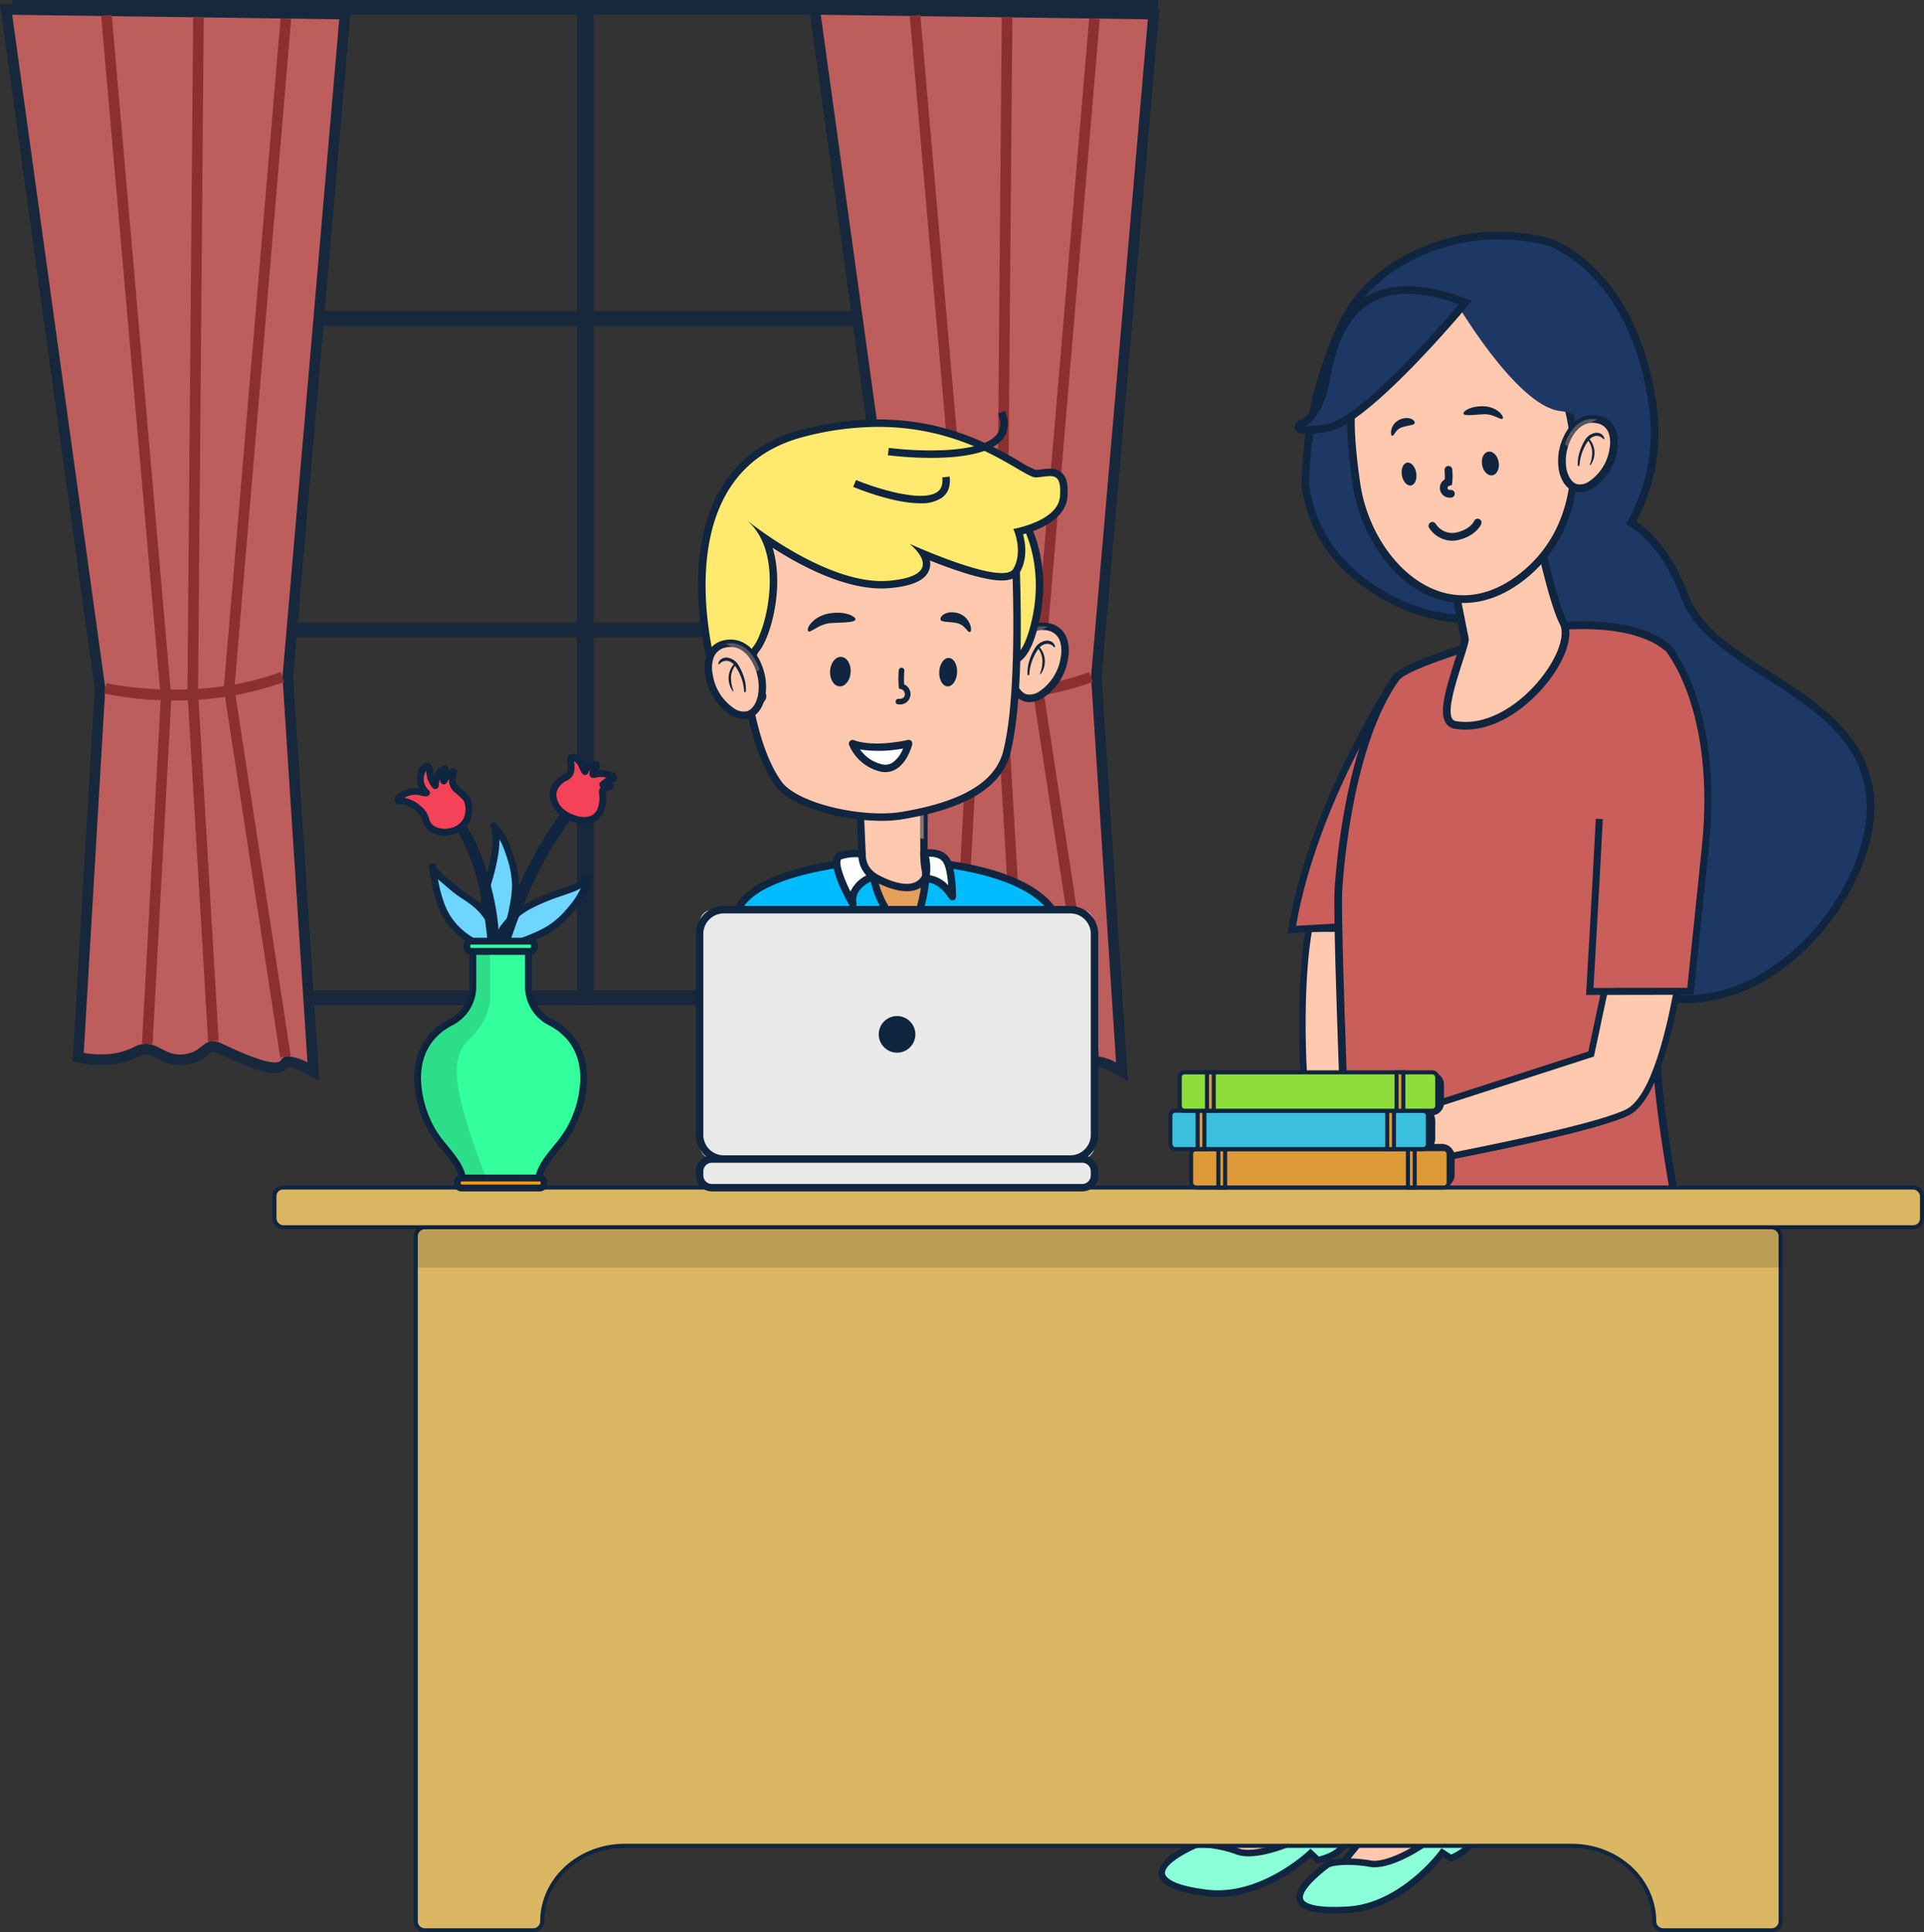 <?xml version="1.0" encoding="UTF-8"?> <svg xmlns="http://www.w3.org/2000/svg" width="476.144" height="478.13" viewBox="0 0 476.144 478.13"><rect x="0" y="0" width="476.144" height="478.13" fill="#333333" stroke="none"/><defs><clipPath id="clip-path"><path id="Intersection_28" fill="none" d="M1.891 18.412a4.524 4.524 0 0 1-1.225-2.947L0 0l15.951.253-.008 13.557a23.337 23.337 0 0 0 .368 4.54c.319 1.606.119 4.294-4.748 4.374h-.2a13.194 13.194 0 0 1-9.472-4.312zm-.309-2.986a3.642 3.642 0 0 0 .975 2.354 12.089 12.089 0 0 0 8.989 4.029c1.725-.029 2.937-.417 3.507-1.124a2.63 2.63 0 0 0 .356-2.156 23.7 23.7 0 0 1-.384-4.718l.008-12.654L.961.932z" transform="translate(0 0)"></path></clipPath><style> .cls-3{fill:#10253f}.cls-4{fill:#e16966}.cls-5{fill:#a03030}.cls-6{fill:#2c2c3a}.cls-7{fill:#ffc9af}.cls-8{fill:#8bffd8}.cls-9{opacity:.47}.cls-13,.cls-9{mix-blend-mode:multiply;isolation:isolate}.cls-10{fill:#ca5e5b}.cls-11{fill:#1e3865}.cls-13{opacity:.3}.cls-14,.cls-19{fill:#df9a38}.cls-17{fill:#dbb662;stroke-linejoin:round;stroke:#10253f}.cls-19{stroke:#10253f;stroke-miterlimit:10}.cls-22{fill:#6ed5ff}.cls-23{fill:#004cc2}.cls-24{fill:#f44259}.cls-25{fill:#33ff9d}.cls-30{fill:#ffea6f}.cls-32{fill:#fff}.cls-33{fill:#eaeaea} </style></defs><g id="Group_13037" transform="translate(-512.779 -4213.758)"><g id="Group_8513" opacity="0.8" transform="translate(512.779 4213.758)"><g id="Group_5246" transform="translate(3.016 0)"><g id="Group_5245"><path id="Rectangle_972" d="M0 0H283.575V3.654H0z" class="cls-3"></path></g></g><g id="Group_5248" transform="translate(22.409 77.006)"><g id="Group_5247"><path id="Rectangle_973" d="M0 0H244.791V3.654H0z" class="cls-3"></path></g></g><g id="Group_5250" transform="translate(22.409 154.013)"><g id="Group_5249"><path id="Rectangle_974" d="M0 0H244.791V3.654H0z" class="cls-3"></path></g></g><g id="Group_5252" transform="translate(22.409 245.072)"><g id="Group_5251"><path id="Rectangle_975" d="M0 0H244.791V3.654H0z" class="cls-3"></path></g></g><g id="Group_5254" transform="translate(142.814 0)"><g id="Group_5253"><path id="Rectangle_976" d="M0 0H4.12V248.725H0z" class="cls-3"></path></g></g><g id="Group_5270" transform="translate(200.104 0.987)"><g id="Group_5259"><g id="Group_5256" transform="translate(1.507 1.332)"><g id="Group_5255"><path id="Path_4179" d="M478.983 990.262a11.261 11.261 0 0 0-4.126-1.362c-.236 0-.493.04-.536.126a2.79 2.79 0 0 1-2.777 1.4c-3.113 0-8.885-2.526-13.568-4.729a4.618 4.618 0 0 0-1.826-.531c-.6 0-1.011.306-1.807.936a9.472 9.472 0 0 1-5.212 2.308 8.911 8.911 0 0 1-1.051.064 10.927 10.927 0 0 1-5.231-1.56 7.169 7.169 0 0 0-3.22-1.088 5.183 5.183 0 0 0-2.408.689 18.757 18.757 0 0 1-8.794 1.906 24.578 24.578 0 0 1-4.44-.378l-1.12-.222 5.407-91.356-23.245-167.92 83.879 1.167-14.174 164.13 6.341 97.56z" class="cls-4" transform="translate(-405.029 -728.545)"></path></g></g><g id="Group_5258"><g id="Group_5257"><path id="Path_4180" d="M407.483 730.716l80.943 1.123-14.054 162.725 6.182 95.383a12.849 12.849 0 0 0-4.753-1.523 1.747 1.747 0 0 0-1.71.852c-.236.472-.8.67-1.6.67-3 0-9.236-2.828-13.011-4.606a5.682 5.682 0 0 0-2.383-.654c-2.416 0-2.938 2.754-7.172 3.255a8.1 8.1 0 0 1-.9.053c-3.584 0-5.469-2.651-8.45-2.651a6.435 6.435 0 0 0-3.019.842 17.88 17.88 0 0 1-8.185 1.756 23.545 23.545 0 0 1-4.179-.351l5.34-90.217-23.049-166.657m-3.016-2.668l.418 3.027 23.01 166.4-5.324 89.957-.134 2.279 2.239.448a26.222 26.222 0 0 0 4.694.4 20.069 20.069 0 0 0 9.407-2.057 3.937 3.937 0 0 1 1.8-.539 6.116 6.116 0 0 1 2.619.944 12.18 12.18 0 0 0 5.831 1.705 10.491 10.491 0 0 0 1.207-.07 10.749 10.749 0 0 0 5.869-2.587c.557-.443.839-.649.995-.649a3.266 3.266 0 0 1 1.266.4c7.233 3.4 11.458 4.855 14.129 4.855a4.253 4.253 0 0 0 3.552-1.5 11.233 11.233 0 0 1 3.257 1.177l4.185 2.287-.308-4.759L477 894.591l14.04-162.527.241-2.81-2.82-.041-80.94-1.123-3.053-.043z" class="cls-3" transform="translate(-404.467 -728.048)"></path></g></g></g><g id="Group_5261" transform="translate(25.037 2.693)"><g id="Group_5260"><path id="Path_4181" d="M426.526 983.742l-2.618-.143 4.651-85.454-14.753-168.862 2.614-.231L431.175 898.1z" class="cls-5" transform="translate(-413.806 -729.053)"></path></g></g><g id="Group_5263" transform="translate(52.815 256.645)"><g id="Group_5262"></g></g><g id="Group_5265" transform="translate(46.394 3.298)"><g id="Group_5264"><path id="Path_4183" d="M426.883 982.7l-5.11-86.477 1.409-166.948 2.624.021-1.412 166.861 5.108 86.39z" class="cls-5" transform="translate(-421.772 -729.278)"></path></g></g><g id="Group_5267" transform="translate(55.376 3.498)"><g id="Group_5266"><path id="Path_4184" d="M439.089 986.508l-13.967-91.283.014-.154 14.051-165.718 2.613.22-14.036 165.564 13.918 90.976z" class="cls-5" transform="translate(-425.122 -729.353)"></path></g></g><g id="Group_5269" transform="translate(25.767 165.286)"><g id="Group_5268"><path id="Path_4185" d="M431.568 796.737a83.762 83.762 0 0 1-17.49-1.718l.593-2.558c.22.048 22.228 5.013 43.088-2.762l.917 2.459a78.265 78.265 0 0 1-27.108 4.579z" class="cls-5" transform="translate(-414.078 -789.7)"></path></g></g></g><g id="Group_5286" transform="translate(0 0.987)"><g id="Group_5275"><g id="Group_5272" transform="translate(1.507 1.332)"><g id="Group_5271"><path id="Path_4186" d="M404.344 990.262a11.3 11.3 0 0 0-4.126-1.362c-.236 0-.493.04-.536.126a2.792 2.792 0 0 1-2.78 1.4c-3.112 0-8.885-2.526-13.568-4.729a4.6 4.6 0 0 0-1.823-.531c-.6 0-1.013.306-1.81.936a9.453 9.453 0 0 1-5.209 2.308 8.909 8.909 0 0 1-1.051.064 10.937 10.937 0 0 1-5.233-1.56 7.149 7.149 0 0 0-3.217-1.088 5.174 5.174 0 0 0-2.407.689 18.765 18.765 0 0 1-8.794 1.906 24.578 24.578 0 0 1-4.44-.378l-1.12-.222 5.407-91.356-23.247-167.92 83.879 1.167-14.174 164.13 6.34 97.56z" class="cls-4" transform="translate(-330.39 -728.545)"></path></g></g><g id="Group_5274"><g id="Group_5273"><path id="Path_4187" d="M332.844 730.716l80.941 1.123-14.051 162.725 6.182 95.383a12.847 12.847 0 0 0-4.753-1.523 1.747 1.747 0 0 0-1.711.852c-.236.472-.807.67-1.6.67-3.005 0-9.236-2.828-13.011-4.606a5.7 5.7 0 0 0-2.383-.654c-2.415 0-2.941 2.754-7.172 3.255a8.173 8.173 0 0 1-.9.053c-3.587 0-5.472-2.651-8.45-2.651a6.427 6.427 0 0 0-3.019.842 17.88 17.88 0 0 1-8.185 1.756 23.6 23.6 0 0 1-4.182-.351l5.34-90.217-23.046-166.657m-3.016-2.668l.418 3.027 23.011 166.4-5.324 89.957-.137 2.279 2.241.448a26.231 26.231 0 0 0 4.694.4 20.077 20.077 0 0 0 9.407-2.057 3.928 3.928 0 0 1 1.8-.539 6.116 6.116 0 0 1 2.619.944 12.171 12.171 0 0 0 5.831 1.705 10.524 10.524 0 0 0 1.206-.07 10.749 10.749 0 0 0 5.869-2.587c.558-.443.836-.649.995-.649a3.278 3.278 0 0 1 1.265.4c7.233 3.4 11.458 4.855 14.129 4.855a4.257 4.257 0 0 0 3.552-1.5 11.288 11.288 0 0 1 3.26 1.177l4.177 2.268-.3-4.74-6.171-95.187 14.03-162.515.244-2.81-2.82-.041-80.941-1.123-3.054-.043z" class="cls-3" transform="translate(-329.828 -728.048)"></path></g></g></g><g id="Group_5277" transform="translate(25.037 2.693)"><g id="Group_5276"><path id="Path_4188" d="M351.887 983.742l-2.618-.143 4.65-85.454-14.752-168.862 2.614-.231L356.535 898.1z" class="cls-5" transform="translate(-339.167 -729.053)"></path></g></g><g id="Group_5279" transform="translate(52.812 256.645)"><g id="Group_5278"></g></g><g id="Group_5281" transform="translate(46.394 3.298)"><g id="Group_5280"><path id="Path_4190" d="M352.243 982.7l-5.11-86.477 1.409-166.948 2.624.021-1.412 166.861 5.108 86.39z" class="cls-5" transform="translate(-347.133 -729.278)"></path></g></g><g id="Group_5283" transform="translate(55.376 3.498)"><g id="Group_5282"><path id="Path_4191" d="M364.45 986.508l-13.967-91.283.014-.154 14.051-165.718 2.614.22-14.037 165.564 13.918 90.976z" class="cls-5" transform="translate(-350.483 -729.353)"></path></g></g><g id="Group_5285" transform="translate(25.767 165.286)"><g id="Group_5284"><path id="Path_4192" d="M356.93 796.737a83.74 83.74 0 0 1-17.491-1.718l.593-2.558c.22.048 22.228 5.008 43.088-2.762l.917 2.459a78.255 78.255 0 0 1-27.107 4.579z" class="cls-5" transform="translate(-339.439 -789.7)"></path></g></g></g></g><g id="Group_8514" transform="translate(580.695 4271.082)"><g id="Group_8511" transform="translate(218.772 283.284)"><g id="Group_7987" transform="translate(1.909 0)"><g id="Group_7985" transform="translate(0.802 0.804)"><path id="Path_5581" d="M362.117 1313.1l-4.266 95.562-2.415 8.427-13.359 11.56-10.016 3.534 4.618 3.3 12.9 1.946 18.348-8.967 5.278-1.652 1.857-3.561s-4.474-5.546-4.715-11.654a58.84 58.84 0 0 1 1.092-12.477l19.312-78.057z" class="cls-7" transform="translate(-332.061 -1313.1)"></path></g><g id="Group_7986"><path id="Path_5582" d="M349.965 1438.622a.847.847 0 0 1-.12-.01l-12.9-1.947a.819.819 0 0 1-.348-.142l-4.616-3.3a.8.8 0 0 1 .2-1.409l9.872-3.481 13.064-11.3 2.321-8.108 4.264-95.469a.8.8 0 0 1 1.016-.736l28.629 7.964a.8.8 0 0 1 .563.966l-19.304 78.05a58.261 58.261 0 0 0-1.07 12.254c.227 5.76 4.5 11.125 4.538 11.18a.805.805 0 0 1 .087.874l-1.859 3.561a.806.806 0 0 1-.47.4l-5.28 1.65-18.235 8.923a.822.822 0 0 1-.352.08zm-12.588-3.514l12.46 1.881 18.123-8.857 5.074-1.6 1.467-2.812c-1.064-1.442-4.355-6.312-4.569-11.7a59.082 59.082 0 0 1 1.109-12.674l19.129-77.329-26.905-7.484-4.223 94.556a.753.753 0 0 1-.029.185l-2.413 8.426a.79.79 0 0 1-.247.385l-13.358 11.563a.772.772 0 0 1-.26.149l-8.561 3.019z" class="cls-3" transform="translate(-331.648 -1312.686)"></path></g></g><g id="Group_7990" transform="translate(0 106.998)"><g id="Group_7988" transform="translate(0.802 0.995)"><path id="Path_5583" d="M339.239 1376.274c1.183-.549 5.748-.25 10.679 1.547s18.445-3.139 24.118-9.544c0 0 2.6 1.31 2.687 5.814s-6.972 5.849-6.972 5.849l-1.838-1.729s-11.877 11.463-25.532 9.853-15.222-6.19-3.142-11.79z" class="cls-8" transform="translate(-331.078 -1368.277)"></path></g><g id="Group_7989"><path id="Path_5584" d="M345.465 1389.5a23.831 23.831 0 0 1-2.79-.161c-7.524-.886-11.555-2.675-11.974-5.317-.4-2.481 2.492-5.171 8.588-8 1.515-.7 6.413-.26 11.292 1.52 4.482 1.631 17.721-3.089 23.244-9.323l.408-.462.553.278c.124.062 3.031 1.587 3.128 6.513.1 5.121-7.31 6.595-7.625 6.656l-.4.075-1.591-1.5c-2.369 2.121-11.698 9.721-22.833 9.721zm-4.074-12.193a4.006 4.006 0 0 0-1.426.175c-7.3 3.382-7.8 5.525-7.677 6.291.1.651 1.173 2.865 10.578 3.974 13.111 1.529 24.763-9.52 24.881-9.633l.55-.53 2.081 1.958c1.387-.345 6-1.736 5.933-4.956a6.318 6.318 0 0 0-1.778-4.763c-5.937 6.16-19.113 11.191-24.5 9.231a27.319 27.319 0 0 0-8.641-1.743z" class="cls-3" transform="translate(-330.666 -1367.765)"></path></g></g><g id="Group_7992" class="cls-9" transform="translate(42.087 6.214)"><g id="Group_7991"><path id="Path_5585" d="M362.462 1315.885l9.178 2.553-19.31 78.057z" class="cls-7" transform="translate(-352.33 -1315.885)"></path></g></g></g><g id="Group_8512" transform="translate(252.913 285.784)"><g id="Group_7996" transform="translate(1.255)"><g id="Group_7994" transform="translate(0.803 0.802)"><path id="Path_5586" d="M358.2 1314.386l12.412 94.847-.913 8.718-11.147 13.708-9.249 5.22 5.121 2.45 13.039-.327 16.51-12.019 4.909-2.543 1.212-3.831s-5.37-4.683-6.669-10.655a58.782 58.782 0 0 1-1.094-12.478l5.445-80.226z" class="cls-7" transform="translate(-349.299 -1314.386)"></path></g><g id="Group_7995"><path id="Path_5587" d="M354.807 1440.52a.8.8 0 0 1-.346-.08l-5.119-2.448a.8.8 0 0 1-.048-1.424l9.117-5.144 10.9-13.4.878-8.386-12.4-94.757a.8.8 0 0 1 .219-.661.843.843 0 0 1 .653-.241l29.578 2.866a.8.8 0 0 1 .724.853l-5.447 80.227a58.6 58.6 0 0 0 1.076 12.252c1.23 5.647 6.36 10.173 6.413 10.22a.8.8 0 0 1 .239.845l-1.212 3.833a.808.808 0 0 1-.4.472l-4.911 2.542-16.405 11.957a.823.823 0 0 1-.453.153l-13.039.325zm-3.382-3.311l3.555 1.7 12.6-.313 16.307-11.873 4.719-2.454.958-3.028c-1.3-1.234-5.389-5.457-6.535-10.728a59.2 59.2 0 0 1-1.113-12.673l5.4-79.477-27.8-2.692 12.281 93.848a.751.751 0 0 1 0 .187l-.911 8.718a.79.79 0 0 1-.177.424l-11.145 13.708a.84.84 0 0 1-.227.192z" class="cls-3" transform="translate(-348.886 -1313.973)"></path></g></g><g id="Group_7999" transform="translate(0 103.499)"><g id="Group_7997" transform="translate(0.808 0.948)"><path id="Path_5588" d="M355.384 1381.664c1.035-.795 5.616-1.245 10.785-.335s17.62-6.3 22.092-13.59c0 0 2.784.84 3.656 5.259s-5.849 6.972-5.849 6.972l-2.11-1.383s-9.7 13.352-23.43 14.14-15.697-2.965-5.144-11.063z" class="cls-8" transform="translate(-348.656 -1367.739)"></path></g><g id="Group_7998"><path id="Path_5589" d="M357.553 1394.1c-5.453 0-8.38-.971-9.132-2.993-.859-2.306 1.323-5.362 6.865-9.616 1.461-1.122 6.58-1.34 11.413-.488 4.674.833 16.915-6.12 21.27-13.222l.322-.527.592.179c.132.041 3.26 1.035 4.212 5.872.991 5.027-6.053 7.764-6.353 7.878l-.383.144-1.828-1.2c-2.125 2.688-11.156 13.149-23.568 13.863-1.23.069-2.363.11-3.41.11zm-1.29-11.337c-6.483 4.977-6.593 7.1-6.339 7.786.272.726 1.869 2.359 10.949 1.842 13.177-.757 22.731-13.682 22.826-13.812l.451-.618 2.391 1.566c1.305-.579 5.6-2.751 4.981-5.91a6.315 6.315 0 0 0-2.58-4.382c-4.773 7.1-16.862 14.358-22.521 13.35-5.218-.919-9.449-.362-10.158.178z" class="cls-3" transform="translate(-348.24 -1367.251)"></path></g></g><g id="Group_8001" class="cls-9" transform="translate(31.05 2.748)"><g id="Group_8000"><path id="Path_5590" d="M364.223 1315.388l9.483.918-5.447 80.225z" class="cls-7" transform="translate(-364.223 -1315.388)"></path></g></g></g><g id="Group_8407" transform="translate(250.755)"><g id="Group_8360" transform="translate(2.827 171.643)"><path id="Path_5707" d="M251.557 2112.173s-3.024 13.812-.956 42.281l18.553-1.424-1.717-40.856z" class="cls-7" transform="translate(-249.077 -2111.365)"></path><path id="Path_5708" d="M250.309 2155.777l-.06-.808c-2.052-28.259.942-42.374.972-42.512l.138-.634h17.3l1.784 42.41zm2.368-42.342c-.533 2.985-2.562 16.458-.872 40.606l16.963-1.3-1.653-39.307z" class="cls-3" transform="translate(-249.531 -2111.823)"></path></g><g id="Group_8361" transform="translate(0 111.379)"><path id="Path_5709" d="M272.367 2087.565c-7.721 12.653-19.689 35.223-23.615 58.967l21.323-1.194a3.081 3.081 0 0 0 2.895-2.781l5.087-53.079a3.081 3.081 0 0 0-5.69-1.913z" class="cls-10" transform="translate(-247.723 -2085.223)"></path><path id="Path_5710" d="M248.306 2147.949l.175-1.066c4.025-24.338 16.6-47.583 23.73-59.277a3.947 3.947 0 0 1 7.289 2.45l-5.087 53.076a3.919 3.919 0 0 1-3.709 3.562zm27.223-60.5a2.092 2.092 0 0 0-1.84 1.057c-6.964 11.411-19.156 33.929-23.317 57.591l20.238-1.133a2.206 2.206 0 0 0 2.082-2l5.085-53.08a2.16 2.16 0 0 0-1.512-2.316 2.327 2.327 0 0 0-.736-.116z" class="cls-3" transform="translate(-248.306 -2085.714)"></path></g><g id="Group_8364" transform="translate(3.407)"><g id="Group_8362" transform="translate(0.944 0.953)"><path id="Path_5711" d="M256.622 2066.233c.282-.563.452-.871.452-.871l-.025-.238q1.246-3.091 2.744-6.142c6.638-13.456 23.059-21.089 38.034-21.11a47.823 47.823 0 0 1 13.4 1.821c6.131 2.756 21.122 12.3 25.021 40.708a45.6 45.6 0 0 1-5.415 28.522c4.035 2.532 9.334 7.667 13.175 18.035 7.054 19.048 42.325 23.281 45.852 48.675s-33.155 71.249-71.953 41.622c-29.533-22.557-24.732-65.539-20.755-84.785a43.3 43.3 0 0 1-28.624-6.218c-12.107-7.312-17.018-17.182-18.336-26.843a98.409 98.409 0 0 1 6.43-33.176z" class="cls-11" transform="translate(-250.191 -2037.873)"></path></g><g id="Group_8363"><path id="Path_5712" d="M344.47 2228.362c-9.009 0-18.064-3.287-26.609-9.809-29.563-22.577-25.076-65.6-21.371-84.436a44.556 44.556 0 0 1-27.922-6.506c-10.869-6.57-17.191-15.831-18.786-27.53a99.836 99.836 0 0 1 6.486-33.652l.035-.083c.136-.27.249-.485.328-.637l-.018-.182.088-.218c.854-2.124 1.789-4.211 2.772-6.208 6.276-12.721 22.267-21.621 38.888-21.641h.062a48.917 48.917 0 0 1 13.6 1.86c6.5 2.91 21.748 12.684 25.7 41.492a46.358 46.358 0 0 1-5.1 28.334c3.917 2.676 9.071 7.915 12.813 18.022 3.01 8.123 11.428 13.51 20.342 19.21 11.569 7.405 23.532 15.062 25.561 29.663 2.163 15.565-10.038 36.905-26.643 46.6a39.838 39.838 0 0 1-20.226 5.721zm-45.58-96.479l-.272 1.323c-3.661 17.725-9 61.375 20.4 83.831 14.382 10.987 30.265 12.393 44.712 3.959 16.007-9.344 27.786-29.809 25.718-44.691-1.907-13.731-13.5-21.146-24.7-28.316-9.191-5.88-17.872-11.436-21.1-20.156-3.8-10.266-9.053-15.219-12.79-17.563l-.766-.483.441-.789a44.523 44.523 0 0 0 5.3-27.924c-3.825-27.865-18.385-37.234-24.469-39.969a47.276 47.276 0 0 0-12.947-1.736h-.06c-15.924.019-31.214 8.48-37.18 20.578-.928 1.884-1.812 3.855-2.624 5.857l.03.3-.145.261c0 .01-.157.292-.413.8a97.963 97.963 0 0 0-6.347 32.817c1.5 10.946 7.52 19.745 17.875 26a42.581 42.581 0 0 0 28 6.09z" class="cls-3" transform="translate(-249.782 -2037.46)"></path></g></g><g id="Group_8367" transform="translate(11.547 96.404)"><g id="Group_8365" transform="translate(0.953 0.975)"><path id="Path_5713" d="M300.468 2080.874s23.818-4.683 34.667 4.26-2.481 88.653-2.493 101.863 7.375 50.522 7.375 50.522-72.181 12.592-83.611-7.218c0 0-3.13-75.547-2.629-85.05s3.629-37.7 14.232-52.541c2.972-4.159 32.459-11.836 32.459-11.836z" class="cls-10" transform="translate(-253.721 -2079.649)"></path></g><g id="Group_8366"><path id="Path_5714" d="M296.193 2243c-17.565 0-34.805-2.542-40.072-11.67l-.118-.2-.011-.233c-.127-3.086-3.125-75.7-2.627-85.137.076-1.452 2.02-35.717 14.405-53.047 3.088-4.316 29.946-11.412 33-12.205l.058-.014c.993-.2 24.386-4.662 35.456 4.464 7.753 6.394 4.217 43.56-.072 81.08-1.156 10.118-2.07 18.11-2.073 21.517-.012 12.967 7.282 49.962 7.354 50.335l.189.955-.96.169a293.471 293.471 0 0 1-44.529 3.986zm-38.306-12.425c10.62 17.531 73.019 8.1 81.546 6.715-1.182-6.059-7.213-37.617-7.2-49.739 0-3.517.921-11.555 2.084-21.734 3.125-27.347 8.358-73.121.75-79.392-10.211-8.422-32.935-4.24-33.845-4.067-11.276 2.936-29.879 8.639-31.9 11.462-12.067 16.88-13.981 50.609-14.057 52.035-.476 9.086 2.43 80.016 2.621 84.72z" class="cls-3" transform="translate(-253.309 -2079.227)"></path></g></g><g id="Group_8372" transform="translate(35.327 62.676)"><g id="Group_8369" transform="translate(1.166 0.983)"><g id="Group_8368"><path id="Path_5715" d="M271.654 2123.638a15.5 15.5 0 0 1-2.6-.221 2.213 2.213 0 0 1-1.542-1.062c-1.4-2.315.238-7.915 2.521-14.994a34.616 34.616 0 0 0 1.454-5.147c-.716-3.571-4.367-21.988-4.367-21.988l-3-15.185 23.35.582.48 2.657c1.094 5.885 5.147 24.628 7.848 29.727 1.279 2.411.459 6.381-2.255 10.889-4.275 7.104-12.943 14.742-21.889 14.742z" class="cls-7" transform="translate(-264.116 -2065.04)"></path></g></g><g id="Group_8371"><g id="Group_8370"><path id="Path_5716" d="M265.942 2066.581l21.381.531s.125.7.346 1.9c1.066 5.735 5.17 24.764 7.945 30 3.16 5.962-9.842 24.233-23.3 24.233a14.264 14.264 0 0 1-2.44-.207c-4.249-.734 3.589-18.528 3.213-20.411-.723-3.61-1.7-8.533-2.7-13.579l-1.673-8.448c-1.526-7.71-2.77-14.016-2.77-14.016m-2.331-1.967l.459 2.336 2.772 14.017 1.673 8.448c.986 4.976 1.95 9.833 2.668 13.427a47.775 47.775 0 0 1-1.4 4.785c-2.435 7.558-4.037 13.114-2.426 15.776a3.161 3.161 0 0 0 2.193 1.509 16.4 16.4 0 0 0 2.765.236c9.313 0 18.3-7.88 22.7-15.2 2.89-4.8 3.721-9.117 2.283-11.832-2.5-4.716-6.507-22.733-7.755-29.452-.219-1.182-.342-1.876-.342-1.881l-.272-1.537-1.558-.04-21.381-.531-2.38-.06z" class="cls-3" transform="translate(-263.611 -2064.614)"></path></g></g></g><g id="Group_8374" transform="translate(37.658 64.643)"><g id="Group_8373"><path id="Path_5717" fill="#f47458" d="M286.348 2067.895c-.222-1.194-.346-1.9-.346-1.9l-21.381-.531s1.244 6.305 2.77 14.015c.535 2.7 1.1 5.568 1.664 8.4a20.051 20.051 0 0 0 10.209-5.106A26.924 26.924 0 0 0 287 2071.3c-.267-1.351-.486-2.515-.652-3.405z" transform="translate(-264.621 -2065.466)"></path></g></g><g id="Group_8379" transform="translate(14.705 18.006)"><g id="Group_8376" transform="translate(0.953 0.953)"><g id="Group_8375"><path id="Path_5718" d="M282.908 2117.634c-14.011 0-24.464-14.526-26.479-28.571-1.884-13.147-2.823-27.726 4.5-36.176 4.12-4.75 10.534-7.159 19.063-7.159.395 0 .792 0 1.2.014a14.5 14.5 0 0 1 1.611-.067c3.633 0 12.748.845 18.976 8.674 8.7 10.948 15.453 40.936-3.236 56.844-5.026 4.274-10.287 6.441-15.635 6.441z" class="cls-7" transform="translate(-255.09 -2045.674)"></path></g></g><g id="Group_8378"><g id="Group_8377"><path id="Path_5719" d="M283.34 2047.168c3.571 0 12.277.831 18.228 8.314 7.647 9.616 15.89 39.357-3.107 55.526-5.124 4.36-10.232 6.214-15.012 6.214-12.947 0-23.5-13.582-25.535-27.754-2.742-19.122-3.832-42.247 22.618-42.247q.585 0 1.191.016a15.682 15.682 0 0 1 1.618-.069m0-1.907c-.838 0-1.427.042-1.687.065q-.568-.01-1.122-.011c-8.82 0-15.474 2.52-19.783 7.49-7.576 8.738-6.638 23.575-4.723 36.935 2.073 14.445 12.9 29.388 27.423 29.388 5.584 0 11.049-2.243 16.25-6.669 19.144-16.3 12.263-46.971 3.363-58.163-6.484-8.153-15.952-9.035-19.721-9.035z" class="cls-3" transform="translate(-254.677 -2045.261)"></path></g></g></g><g id="Group_8381" transform="translate(41.007 16.118)"><g id="Group_8380"><path id="Path_5720" d="M266.072 2044.727s15.409 26.74 26.436 27.975 12.471 15.443 12.471 15.443-3.94-32.742-14.855-39.054-24.052-4.364-24.052-4.364z" class="cls-11" transform="translate(-266.072 -2044.443)"></path></g></g><g id="Group_8395" transform="translate(25.559 43.194)"><g id="Group_8392"><g id="Group_8383" transform="translate(2.634 13.935)"><g id="Group_8382"><path id="Path_5721" d="M264.139 2064.787c.254 1.562-.337 2.948-1.32 3.1s-1.985-1-2.239-2.562.337-2.949 1.32-3.1 1.985.999 2.239 2.562z" class="cls-3" transform="translate(-260.52 -2062.211)"></path></g></g><g id="Group_8385" transform="translate(22.491 11.219)"><g id="Group_8384"><path id="Path_5722" d="M273.293 2063.675c.263 1.617-.445 3.067-1.581 3.239s-2.271-1.005-2.534-2.625.445-3.067 1.581-3.238 2.271 1.004 2.534 2.624z" class="cls-3" transform="translate(-269.123 -2061.034)"></path></g></g><g id="Group_8387" transform="translate(0 2.912)"><g id="Group_8386"><path id="Path_5723" d="M265.207 2058.338c.353.883-.944.776-2.881 1.322s-2.064 2.244-2.647 2.175-.506-3.042 2-4.067c1.921-.783 3.292-.015 3.528.57z" class="cls-3" transform="translate(-259.379 -2057.435)"></path></g></g><g id="Group_8389" transform="translate(17.929)"><g id="Group_8388"><path id="Path_5724" d="M267.156 2057.868c-.178.794 2.22.467 4.875.289s4.566 1.714 4.866 1.022-1.595-2.927-4.817-3-4.806 1.166-4.924 1.689z" class="cls-3" transform="translate(-267.147 -2056.174)"></path></g></g><g id="Group_8391" transform="translate(9.301 27.836)"><g id="Group_8390"><path id="Path_5725" d="M269.215 2073.678a6.923 6.923 0 0 1-5.669-3.192.954.954 0 1 1 1.632-.989 4.865 4.865 0 0 0 5.159 2.139c3.453-.812 4.307-2.733 4.342-2.816a.958.958 0 0 1 1.24-.513.946.946 0 0 1 .531 1.223c-.046.116-1.186 2.9-5.673 3.962a6.767 6.767 0 0 1-1.562.186z" class="cls-3" transform="translate(-263.409 -2068.233)"></path></g></g></g><g id="Group_8394" transform="translate(12.096 14.782)"><g id="Group_8393"><path id="Path_5726" d="M267.169 2070.41a2.408 2.408 0 0 1-1.32-4.5 21.12 21.12 0 0 0-.053-2.3.953.953 0 1 1 1.9-.151 17.693 17.693 0 0 1-.007 3.24l-.1.615-.6.159a.549.549 0 0 0-.45.647c.053.376.471.4.716.383a.953.953 0 0 1 .182 1.9 2.486 2.486 0 0 1-.268.007zm-.425-3.862z" class="cls-3" transform="translate(-264.62 -2062.578)"></path></g></g></g><g id="Group_8398" transform="translate(66.905 45.392)"><g id="Group_8396" transform="translate(0.949 0.948)"><path id="Path_5727" d="M278.661 2063.133c1.424-3.66 4.4-6.595 8.653-5.274a4.709 4.709 0 0 1 2.9 2.932 8.408 8.408 0 0 1 .249 4.14 12.692 12.692 0 0 1-5.454 8.827 4.7 4.7 0 0 1-3.928.808c-1.789-.626-2.71-2.536-3.123-4.2a12.741 12.741 0 0 1 .703-7.233z" class="cls-7" transform="translate(-277.703 -2057.537)"></path></g><g id="Group_8397"><path id="Path_5728" d="M282.645 2076.222a4.007 4.007 0 0 1-1.345-.222c-1.784-.619-3.111-2.35-3.732-4.87a13.759 13.759 0 0 1 .741-7.809c1.9-4.891 5.669-7.127 9.824-5.835a5.627 5.627 0 0 1 3.511 3.516 9.2 9.2 0 0 1 .3 4.611 13.536 13.536 0 0 1-5.883 9.487 6.477 6.477 0 0 1-3.416 1.122zm-2.557-12.208a11.765 11.765 0 0 0-.667 6.659c.268 1.085.951 2.984 2.509 3.526a3.9 3.9 0 0 0 3.1-.708 11.8 11.8 0 0 0 5.025-8.169 7.456 7.456 0 0 0-.2-3.671 3.773 3.773 0 0 0-2.285-2.344c-4.693-1.455-6.911 3.236-7.481 4.706z" class="cls-3" transform="translate(-277.292 -2057.126)"></path></g></g><g id="Group_8400" class="cls-13" transform="translate(68.585 46.342)"><g id="Group_8399"><path id="Path_5729" d="M283 2059.755c-1.041 1.043-1.606 2.486-2.6 3.5-.7.715-1.149 1.773-2.347.561-.012-.012-.021-.031-.032-.043.074-.217.143-.434.226-.645 1.334-3.427 4.025-6.217 7.859-5.472a9 9 0 0 0-3.106 2.099z" class="cls-7" transform="translate(-278.02 -2057.538)"></path></g></g><g id="Group_8402" transform="translate(71.791 49.756)"><g id="Group_8401"><path id="Path_5730" d="M285.295 2059.38a2.193 2.193 0 0 0-1.371-.36 3.641 3.641 0 0 0-2.661 1.7 12.257 12.257 0 0 0-1.385 3.022 8.907 8.907 0 0 0-.452 3.356c.014.226.408.221.411-.007a11.567 11.567 0 0 1 1.694-5.376 6.07 6.07 0 0 1 .487-.718 5 5 0 0 1 .949 2.636 8.26 8.26 0 0 1-.572 3.25.106.106 0 0 0 .185.1 5.176 5.176 0 0 0-.252-6.352 2.8 2.8 0 0 1 1.189-.753 2.089 2.089 0 0 1 2.2.672c.081.123.314.023.272-.12a1.819 1.819 0 0 0-.694-1.05z" class="cls-3" transform="translate(-279.409 -2059.016)"></path></g></g><g id="Group_8403" transform="translate(2.667 14.432)"><path id="Path_5731" d="M290.779 2046.82s-24.441 29.385-34.163 31.01-6.714-.937-6.714-.937 4.455-.78 6.35-10.8 6.235-30.077 34.527-19.273z" class="cls-11" transform="translate(-249.462 -2043.713)"></path></g><g id="Group_8404" transform="translate(1.714 13.491)"><path id="Path_5732" d="M252.152 2079.858c-1.948 0-2.668-.444-2.973-1.1a1.785 1.785 0 0 1 .646-2.057l.2-.169.256-.044c.021-.007 3.859-.951 5.577-10.045 1.066-5.647 3.051-16.162 11.423-20.839 5.96-3.332 14.163-3.047 24.384.858l1.244.474-.852 1.024c-1.006 1.212-24.783 29.679-34.74 31.343a32.9 32.9 0 0 1-5.165.555zm-.462-1.914a26.636 26.636 0 0 0 5.309-.52c8.259-1.38 28.291-24.451 32.716-29.649-9.071-3.243-16.3-3.416-21.508-.508-7.594 4.248-9.47 14.191-10.479 19.532-1.444 7.649-4.428 10.271-6.038 11.146z" class="cls-3" transform="translate(-249.048 -2043.304)"></path></g><g id="Group_8405" transform="translate(2.493 151.192)"><path id="Path_5733" d="M324.814 2139.735l-3.294 15.483-71.784 23.19v8.9s67.5-11.381 80.627-17.572 16.9-66.755 16.9-66.755" class="cls-7" transform="translate(-248.928 -2102.936)"></path><path id="Path_5734" d="M249.386 2188.3v-10.451l71.9-23.223 3.2-15.028 1.581.337-3.393 15.94L251 2179.022v7.358c8.219-1.405 67.436-11.667 79.473-17.343 12.547-5.918 16.4-65.474 16.444-66.074l1.611.1c-.155 2.492-3.961 61.113-17.364 67.435-13.078 6.167-78.076 17.174-80.837 17.637z" class="cls-3" transform="translate(-249.386 -2102.963)"></path></g><g id="Group_8406" transform="translate(73.834 102.033)"><path id="Path_5735" d="M299.688 2081.918s13.274 14.414 9.6 49.874l-3.677 35.461-24.917.039s1.366-22.955 2.361-42.687" class="cls-10" transform="translate(-279.773 -2081.334)"></path><path id="Path_5736" d="M280.294 2168.491l.055-.919c.012-.23 1.376-23.175 2.361-42.68l1.729.088c-.875 17.295-2.045 37.3-2.308 41.776l23.216-.032 3.6-34.69c3.585-34.584-9.244-49.056-9.376-49.2l1.274-1.172c.554.6 13.5 15.106 9.824 50.549l-3.758 36.235z" class="cls-3" transform="translate(-280.294 -2081.665)"></path></g></g><g id="Group_8480" transform="translate(225.647 207.921)"><g id="Group_8431" transform="translate(4.81 17.81)"><g id="Group_8416"><g id="Group_8411" transform="translate(0.933 0.934)"><g id="Group_8410"><g id="Group_8409"><g id="Group_8408"><rect id="Rectangle_1363" width="59.753" height="8.905" class="cls-14" rx=".954"></rect></g></g></g></g><g id="Group_8415"><g id="Group_8414"><g id="Group_8413"><g id="Group_8412"><path id="Path_5737" d="M298 2146.025h-55.353a3.135 3.135 0 0 1-3.135-3.132v-4.5a3.137 3.137 0 0 1 3.135-3.134H298a3.136 3.136 0 0 1 3.132 3.134v4.5a3.135 3.135 0 0 1-3.132 3.132zm-55.352-8.9a1.27 1.27 0 0 0-1.269 1.267v4.5a1.271 1.271 0 0 0 1.269 1.267H298a1.27 1.27 0 0 0 1.267-1.267v-4.5a1.269 1.269 0 0 0-1.267-1.267z" class="cls-3" transform="translate(-239.512 -2135.256)"></path></g></g></g></g></g><g id="Group_8423" transform="translate(6.324 0.001)"><g id="Group_8419" transform="translate(0.933 0.933)"><g id="Group_8418"><g id="Group_8417"><path id="Rectangle_1364" d="M0 0H1.571V8.905H0z" class="cls-14"></path></g></g></g><g id="Group_8422"><g id="Group_8421"><g id="Group_8420"><path id="Rectangle_1365" d="M0 0H3.437V10.77H0z" class="cls-3"></path></g></g></g></g><g id="Group_8430" transform="translate(50.314 0.001)"><g id="Group_8426" transform="translate(0.933 0.933)"><g id="Group_8425"><g id="Group_8424"><path id="Rectangle_1366" d="M0 0H1.571V8.905H0z" class="cls-14"></path></g></g></g><g id="Group_8429"><g id="Group_8428"><g id="Group_8427"><path id="Rectangle_1367" d="M0 0H3.437V10.77H0z" class="cls-3"></path></g></g></g></g></g><g id="Group_8455" transform="translate(0 8.905)"><g id="Group_8440"><g id="Group_8435" transform="translate(0.933 0.934)"><g id="Group_8434"><g id="Group_8433"><g id="Group_8432"><rect id="Rectangle_1368" width="59.753" height="8.905" fill="#3abfdd" rx=".954"></rect></g></g></g></g><g id="Group_8439"><g id="Group_8438"><g id="Group_8437"><g id="Group_8436"><path id="Path_5738" d="M295.913 2142.17h-55.35a3.139 3.139 0 0 1-3.135-3.135v-4.5a3.139 3.139 0 0 1 3.135-3.135h55.35a3.139 3.139 0 0 1 3.135 3.135v4.5a3.139 3.139 0 0 1-3.135 3.135zm-55.35-8.9a1.268 1.268 0 0 0-1.267 1.267v4.5a1.268 1.268 0 0 0 1.267 1.268h55.35a1.268 1.268 0 0 0 1.267-1.268v-4.5a1.268 1.268 0 0 0-1.267-1.267z" class="cls-3" transform="translate(-237.428 -2131.398)"></path></g></g></g></g></g><g id="Group_8447" transform="translate(6.324 0.001)"><g id="Group_8443" transform="translate(0.933 0.933)"><g id="Group_8442"><g id="Group_8441"><path id="Rectangle_1369" d="M0 0H1.571V8.905H0z" class="cls-14"></path></g></g></g><g id="Group_8446"><g id="Group_8445"><g id="Group_8444"><path id="Rectangle_1370" d="M0 0H3.437V10.772H0z" class="cls-3"></path></g></g></g></g><g id="Group_8454" transform="translate(50.314 0.001)"><g id="Group_8450" transform="translate(0.933 0.933)"><g id="Group_8449"><g id="Group_8448"><path id="Rectangle_1371" d="M0 0H1.571V8.905H0z" class="cls-14"></path></g></g></g><g id="Group_8453"><g id="Group_8452"><g id="Group_8451"><path id="Rectangle_1372" d="M0 0H3.437V10.772H0z" class="cls-3"></path></g></g></g></g></g><g id="Group_8479" transform="translate(2.172 0)"><g id="Group_8464"><g id="Group_8459" transform="translate(0.933 0.934)"><g id="Group_8458"><g id="Group_8457"><g id="Group_8456"><rect id="Rectangle_1373" width="59.753" height="8.905" fill="#8edd3a" rx=".954"></rect></g></g></g></g><g id="Group_8463"><g id="Group_8462"><g id="Group_8461"><g id="Group_8460"><path id="Path_5739" d="M296.856 2138.313H241.5a3.139 3.139 0 0 1-3.134-3.135v-4.5a3.139 3.139 0 0 1 3.134-3.135h55.353a3.138 3.138 0 0 1 3.132 3.135v4.5a3.138 3.138 0 0 1-3.129 3.135zm-55.353-8.9a1.267 1.267 0 0 0-1.267 1.267v4.5a1.267 1.267 0 0 0 1.267 1.267h55.353a1.269 1.269 0 0 0 1.267-1.267v-4.5a1.269 1.269 0 0 0-1.267-1.267z" class="cls-3" transform="translate(-238.369 -2127.54)"></path></g></g></g></g></g><g id="Group_8471" transform="translate(6.324 0.001)"><g id="Group_8467" transform="translate(0.933 0.934)"><g id="Group_8466"><g id="Group_8465"><path id="Rectangle_1374" d="M0 0H1.571V8.905H0z" class="cls-14"></path></g></g></g><g id="Group_8470"><g id="Group_8469"><g id="Group_8468"><path id="Rectangle_1375" d="M0 0H3.437V10.772H0z" class="cls-3"></path></g></g></g></g><g id="Group_8478" transform="translate(50.314 0.001)"><g id="Group_8474" transform="translate(0.933 0.934)"><g id="Group_8473"><g id="Group_8472"><path id="Rectangle_1376" d="M0 0H1.571V8.905H0z" class="cls-14"></path></g></g></g><g id="Group_8477"><g id="Group_8476"><g id="Group_8475"><path id="Rectangle_1377" d="M0 0H3.437V10.772H0z" class="cls-3"></path></g></g></g></g></g></g><path id="Path_5742" d="M154.82 2146.332V2316a2.251 2.251 0 0 0 2.341 2.149h26.611a2.251 2.251 0 0 0 2.341-2.149c0-10.362 9.157-18.76 20.453-18.76h234.293c11.294 0 20.451 8.4 20.451 18.76a2.251 2.251 0 0 0 2.34 2.149h26.613A2.251 2.251 0 0 0 492.6 2316v-169.668a2.249 2.249 0 0 0-2.34-2.146h-333.1a2.249 2.249 0 0 0-2.34 2.146z" class="cls-17" transform="translate(-119.847 -1897.843)"></path><rect id="Rectangle_1378" width="407.729" height="9.838" class="cls-17" rx="2.131" transform="translate(0 236.504)"></rect><path id="Rectangle_1379" d="M0 0H337.784V9.959H0z" opacity="0.14" transform="translate(34.973 246.342)"></path><g id="Group_8488" transform="translate(226.855 227.007)"><rect id="Rectangle_1380" width="63.726" height="9.497" class="cls-19" rx="1.179"></rect><path id="Rectangle_1381" d="M0 0H1.676V9.497H0z" class="cls-19" transform="translate(6.744)"></path><path id="Rectangle_1382" d="M0 0H1.676V9.497H0z" class="cls-19" transform="translate(53.659)"></path></g><g id="Group_8489" transform="translate(221.724 217.511)"><rect id="Rectangle_1383" width="63.726" height="9.497" fill="#3abfdd" stroke="#10253f" stroke-miterlimit="10" rx="1.179"></rect><path id="Rectangle_1384" d="M0 0H1.676V9.497H0z" class="cls-19" transform="translate(6.744)"></path><path id="Rectangle_1385" d="M0 0H1.676V9.497H0z" class="cls-19" transform="translate(53.659)"></path></g><g id="Group_8490" transform="translate(224.041 208.015)"><rect id="Rectangle_1386" width="63.726" height="9.497" fill="#8edd3a" stroke="#10253f" stroke-miterlimit="10" rx="1.179"></rect><path id="Rectangle_1387" d="M0 0H1.676V9.497H0z" class="cls-19" transform="translate(6.744)"></path><path id="Rectangle_1388" d="M0 0H1.676V9.497H0z" class="cls-19" transform="translate(53.659)"></path></g><g id="Group_8504" transform="translate(29.693 129.239)"><g id="Group_8498"><g id="Group_8491" transform="translate(21.357 16.888)"><path id="Path_5765" d="M166.1 2130.756c-4.3-3.538-4.649-10.113-3.144-15.054a48.709 48.709 0 0 0 1.9-7.874 14.357 14.357 0 0 0-.282-6.693c.582.941 1.249 1.6 1.844 2.53a20.187 20.187 0 0 1 2.024 4.619 24 24 0 0 1 1.475 7.684 46.81 46.81 0 0 1-1.055 7.562 28.843 28.843 0 0 1-1.057 4.988c-.165.467-1.005 2.814-1.705 2.238z" class="cls-22" transform="translate(-161.309 -2100.29)"></path><path id="Path_5766" d="M166.812 2132.17a1.2 1.2 0 0 1-.773-.285c-4.57-3.761-5.009-10.723-3.414-15.954a48.484 48.484 0 0 0 1.867-7.734 13.757 13.757 0 0 0-.235-6.29.847.847 0 0 1 1.514-.742 13.1 13.1 0 0 0 .889 1.225 15.587 15.587 0 0 1 .951 1.3 20.981 20.981 0 0 1 2.112 4.8 24.839 24.839 0 0 1 1.519 7.955 31.211 31.211 0 0 1-.718 5.766c-.12.643-.242 1.285-.349 1.931l-.132.81a23.955 23.955 0 0 1-.963 4.322c-.806 2.269-1.463 2.716-1.95 2.849a1.121 1.121 0 0 1-.318.047zm.3-1.59zm-.683-25.568a26.344 26.344 0 0 1-.261 3.4 49.829 49.829 0 0 1-1.927 8.013c-1.387 4.556-1.115 10.528 2.532 13.859a7.859 7.859 0 0 0 .706-1.574 22.637 22.637 0 0 0 .886-4.021l.132-.822c.111-.658.233-1.313.358-1.971a29.316 29.316 0 0 0 .688-5.449 23.241 23.241 0 0 0-1.431-7.418 21.392 21.392 0 0 0-1.679-4.017z" class="cls-3" transform="translate(-161.785 -2100.768)"></path></g><g id="Group_8492" transform="translate(8.578 26.988)"><path id="Path_5767" d="M169.47 2125.467c-5.15-2.094-8.836-5.512-10.652-10.3a35.427 35.427 0 0 1-1.7-6.389 21.844 21.844 0 0 1-.506-3.271 2.748 2.748 0 0 0 .944 1.556 30.121 30.121 0 0 0 2.839 2.567 36.724 36.724 0 0 0 3.271 2.61 34.366 34.366 0 0 1 3.753 2.673 15.611 15.611 0 0 1 4.847 7.5c.279 1.066.166 2.45-.284 2.853a2.6 2.6 0 0 1-2.512.201z" class="cls-22" transform="translate(-155.769 -2104.665)"></path><path id="Path_5768" d="M171.093 2127.014a3.952 3.952 0 0 1-1.461-.283c-5.519-2.245-9.263-5.873-11.125-10.782a35.681 35.681 0 0 1-1.738-6.541l-.159-.827a14.673 14.673 0 0 1-.36-2.574.848.848 0 0 1 .826-.863h.021a.845.845 0 0 1 .847.819c.007.238.376.636.621.9a23.383 23.383 0 0 0 2.336 2.156l.863.729a31.545 31.545 0 0 0 2.862 2.271l.919.608a23.422 23.422 0 0 1 2.924 2.137 16.391 16.391 0 0 1 5.1 7.91c.284 1.082.3 2.945-.54 3.7a2.936 2.936 0 0 1-1.936.64zm-12.653-17.879a34.3 34.3 0 0 0 1.65 6.214c1.69 4.45 5.115 7.754 10.179 9.813a1.8 1.8 0 0 0 1.632-.054 3.489 3.489 0 0 0 .028-2 14.725 14.725 0 0 0-4.591-7.077 23.23 23.23 0 0 0-2.724-1.98l-.942-.624a33.57 33.57 0 0 1-3.014-2.384l-.849-.72c-.453-.387-.917-.778-1.369-1.189z" class="cls-3" transform="translate(-156.249 -2105.144)"></path></g><g id="Group_8493" transform="translate(24.889 29.814)"><path id="Path_5769" d="M163.935 2123.268c-.792-1.189.476-3.446 1.133-4.367a19.336 19.336 0 0 1 6.537-5.436A61.523 61.523 0 0 1 180.2 2110a15.465 15.465 0 0 0 3.64-1.562c.577-.394 1.463-.97 1.63-1.7-.014 3.2-2.329 5.993-4.3 8.305a20.543 20.543 0 0 1-7.19 5.567c-1.727.8-3.411 1.484-5.2 2.105a11.261 11.261 0 0 1-3.13.754c-.623.031-1.394.282-1.715-.201z" class="cls-22" transform="translate(-162.835 -2105.889)"></path><path id="Path_5770" d="M165.129 2124.884a1.584 1.584 0 0 1-1.42-.669c-1.219-1.833.746-4.759 1.152-5.327a20.17 20.17 0 0 1 6.825-5.687 53.735 53.735 0 0 1 7.693-3.162l1.625-.568a11.768 11.768 0 0 0 2.834-1.253c.475-.325 1.2-.817 1.283-1.189a.874.874 0 0 1 .921-.659.852.852 0 0 1 .753.846c-.014 3.58-2.606 6.627-4.5 8.852a21.219 21.219 0 0 1-7.479 5.786c-1.786.825-3.511 1.522-5.274 2.137a11.907 11.907 0 0 1-3.365.8c-.127 0-.258.023-.39.04a5.468 5.468 0 0 1-.658.053zm-.055-1.693c.127 0 .355-.022.5-.041.175-.023.351-.044.517-.054a10.315 10.315 0 0 0 2.892-.708c1.71-.595 3.386-1.274 5.122-2.075a19.612 19.612 0 0 0 6.9-5.345 20.474 20.474 0 0 0 3.545-5.2 14.324 14.324 0 0 1-3 1.3l-1.613.566a52.474 52.474 0 0 0-7.453 3.053 18.486 18.486 0 0 0-6.248 5.179c-.803 1.134-1.449 2.68-1.163 3.325z" class="cls-3" transform="translate(-163.315 -2106.368)"></path></g><g id="Group_8494" transform="translate(25.501 9.726)"><path id="Path_5771" d="M183.127 2098.133a49.766 49.766 0 0 0-6.419 8.467 100.711 100.711 0 0 0-5.519 9.705 82.619 82.619 0 0 0-7.236 20.527.231.231 0 0 0 .446.122 130.221 130.221 0 0 1 7.88-20.266 101.243 101.243 0 0 1 5.2-9.133c1.969-3.067 4.24-5.927 6.2-9a.351.351 0 0 0-.552-.422z" class="cls-23" transform="translate(-163.101 -2097.183)"></path><path id="Path_5772" d="M164.671 2138.448a1.035 1.035 0 0 1-.27-.034 1.073 1.073 0 0 1-.8-1.265 83.337 83.337 0 0 1 7.31-20.737 102.283 102.283 0 0 1 5.563-9.791 50.777 50.777 0 0 1 6.534-8.607 1.179 1.179 0 0 1 1.595-.072 1.161 1.161 0 0 1 .265 1.552c-1 1.579-2.105 3.118-3.167 4.606-1.034 1.448-2.068 2.9-3.031 4.4a101.33 101.33 0 0 0-5.159 9.057 128.853 128.853 0 0 0-7.825 20.135 1.062 1.062 0 0 1-1.015.756z" class="cls-3" transform="translate(-163.581 -2097.665)"></path></g><g id="Group_8495" transform="translate(12.789 13.399)"><path id="Path_5773" d="M167.172 2115.822c-1.729-5.759-4.081-11.831-8.411-16.148-.143-.142-.415.05-.288.221a48.638 48.638 0 0 1 7.638 16.464c1.734 6.3 2.253 12.649 2.941 19.116a.3.3 0 0 0 .6 0c.675-6.511-.61-13.426-2.48-19.653z" class="cls-23" transform="translate(-157.593 -2098.775)"></path><path id="Path_5774" d="M169.836 2137.095a1.146 1.146 0 0 1-1.147-1.049l-.231-2.206a101.32 101.32 0 0 0-2.684-16.772 47.783 47.783 0 0 0-7.5-16.183 1 1 0 0 1 .152-1.366 1.03 1.03 0 0 1 1.41.035c4.644 4.627 7.049 11.251 8.628 16.506 2.26 7.529 3.1 14.254 2.514 19.984a1.142 1.142 0 0 1-1.143 1.052z" class="cls-3" transform="translate(-158.073 -2099.256)"></path></g><g id="Group_8496" transform="translate(0 2.226)"><path id="Path_5775" d="M164.508 2111.064a6.066 6.066 0 0 1-3.319-.982 3.986 3.986 0 0 1-1.422-2.331 5.134 5.134 0 0 0-1.8-2.534 7.3 7.3 0 0 0-3.88-1.865c-.284-.034-1.094.049-1.177-.321-.108-.47 1.1-1.161 1.408-1.311a7.873 7.873 0 0 1 3.291-.737 21.653 21.653 0 0 0 2.405.337 4.62 4.62 0 0 1-1.537-3.028c-.067-1 .277-3.071 1.422-3.469.838-.291.813 1.016.914 1.547a6.238 6.238 0 0 0 1.362 3.185c-.007-1.494.817-3.691 2.373-4.171.09.953-.653 2.047-.282 3.012a4.5 4.5 0 0 1 1.193-1.518c.323-.261.831-.877 1.29-.845a6.39 6.39 0 0 0-.339 2.267c-.069 1.536 1.166 2.136 2.133 3.125a7.026 7.026 0 0 1 1.512 1.659 6.323 6.323 0 0 1 .335 3.467c-.264 1.872-1.871 4.393-5.882 4.513z" class="cls-24" transform="translate(-152.051 -2093.938)"></path><path id="Path_5776" d="M164.859 2112.393a6.9 6.9 0 0 1-3.67-1.131 4.774 4.774 0 0 1-1.754-2.789 4.312 4.312 0 0 0-1.542-2.133 6.424 6.424 0 0 0-3.432-1.67c-.619-.016-1.685-.041-1.9-.97-.24-1.051 1.062-1.868 1.86-2.26a8.72 8.72 0 0 1 3.656-.826 3.346 3.346 0 0 1 .522.039 5.439 5.439 0 0 1-.489-1.826c-.062-.919.171-3.69 1.987-4.326a1.358 1.358 0 0 1 1.175.1 2.285 2.285 0 0 1 .813 1.807l.037.275c.062.312.129.6.2.876a4.161 4.161 0 0 1 2.451-2.51.869.869 0 0 1 .72.106.849.849 0 0 1 .374.623 3.189 3.189 0 0 1 0 .492 1.978 1.978 0 0 1 1.417-.607.847.847 0 0 1 .706 1.2 5.279 5.279 0 0 0-.252 1.746c-.042.939.365 1.329 1.145 2.012.249.217.5.439.741.682.136.143.284.273.432.406a5.019 5.019 0 0 1 1.235 1.472 7.133 7.133 0 0 1 .411 3.959c-.325 2.337-2.271 5.11-6.691 5.242-.048.011-.098.011-.152.011zm-9.847-9.351a8.217 8.217 0 0 1 3.982 2.008 6.012 6.012 0 0 1 2.063 2.936 3.2 3.2 0 0 0 1.087 1.876 4.932 4.932 0 0 0 2.818.834c3.363-.1 4.831-2.1 5.064-3.781a5.468 5.468 0 0 0-.256-2.983 3.6 3.6 0 0 0-.849-.957c-.173-.158-.344-.314-.505-.477-.208-.212-.427-.4-.644-.593a3.841 3.841 0 0 1-1.731-3.167l.014-.323a4.083 4.083 0 0 0-.559.848.784.784 0 0 1-.8.454.841.841 0 0 1-.746-.54 2.486 2.486 0 0 1-.155-.72 4.8 4.8 0 0 0-.3 1.572.846.846 0 0 1-.492.776.859.859 0 0 1-.909-.129 6.443 6.443 0 0 1-1.639-3.665c-.021-.109-.039-.245-.058-.4-.007-.072-.021-.171-.035-.275a4.209 4.209 0 0 0-.568 2.376 3.788 3.788 0 0 0 1.207 2.409.855.855 0 0 1 .3.889.847.847 0 0 1-.7.623 4.332 4.332 0 0 1-1.62-.175 5.049 5.049 0 0 0-3.815.493c-.045.032-.098.058-.153.091z" class="cls-3" transform="translate(-152.532 -2094.416)"></path></g><g id="Group_8497" transform="translate(38.389)"><path id="Path_5777" d="M184 2099.223c.189-.062.561-.077.614-.293.157-.641-1.9-.961-2.223-1.032a5.633 5.633 0 0 0-2.223.042c-.242.047-.672.281-.769.019-.09-.236.4-1.007.5-1.213.155-.326.468-.742.411-1.124-.907-.149-2.659.785-2.848 1.715-.519-.726-.706-1.683-1.281-2.409a3.117 3.117 0 0 0-1.089-.979c-.219-.09-.815-.215-1.032-.043s-.145.628-.129.861a8.207 8.207 0 0 1 0 2.526c-.261 1.048-1.02 1.277-1.86 1.766a5.889 5.889 0 0 0-1.466 1.267 4.331 4.331 0 0 0-1.062 2.531 5.778 5.778 0 0 0 2.329 4.61 7.421 7.421 0 0 0 1.2.8c2.652 1.411 6.627 2.047 8.187-1.221a8.21 8.21 0 0 0 .524-4.37 1.368 1.368 0 0 1 .081-.723 1.716 1.716 0 0 1 1.191-.706c.346-.078.981-.233.411-.577-.459-.275-1.11-.077-1.609-.1a5.848 5.848 0 0 1 1.235-.922 4.736 4.736 0 0 1 .908-.425z" class="cls-24" transform="translate(-168.683 -2092.969)"></path><path id="Path_5778" d="M177.757 2110.747a9.993 9.993 0 0 1-4.6-1.249 8.069 8.069 0 0 1-1.339-.893 6.6 6.6 0 0 1-2.641-5.319 5.16 5.16 0 0 1 1.263-3.026 6.8 6.8 0 0 1 1.685-1.454l.434-.237c.672-.363.912-.512 1.029-1a5.808 5.808 0 0 0 .021-1.816l-.037-.447a1.708 1.708 0 0 1 .45-1.586c.7-.563 1.874-.074 1.886-.07a3.777 3.777 0 0 1 1.422 1.228 6 6 0 0 1 .757 1.353 4.013 4.013 0 0 1 2.848-.965.848.848 0 0 1 .7.712 2.21 2.21 0 0 1-.379 1.413l-.046.088a5.957 5.957 0 0 1 1.84.068c1.4.27 2.324.556 2.714 1.167a1.139 1.139 0 0 1 .155.9 1.279 1.279 0 0 1-1.094.876l-.076.019c-.055.02-.111.037-.164.06a1.03 1.03 0 0 1 .427.99c-.118.731-.907.912-1.286 1-.538.124-.623.261-.623.261a1.62 1.62 0 0 0 .007.277 8.962 8.962 0 0 1-.6 4.8 4.8 4.8 0 0 1-2.862 2.571 6.074 6.074 0 0 1-1.891.279zm-2.5-15.526l.032.385a7.243 7.243 0 0 1-.065 2.373 3.1 3.1 0 0 1-1.872 2.082l-.383.212a5.027 5.027 0 0 0-1.246 1.083 3.493 3.493 0 0 0-.863 2.033 4.915 4.915 0 0 0 2.022 3.908 6.416 6.416 0 0 0 1.059.7c1.436.765 3.541 1.393 5.161.856a3.055 3.055 0 0 0 1.865-1.689 7.436 7.436 0 0 0 .443-3.943 2.169 2.169 0 0 1 .171-1.169 1.579 1.579 0 0 1 .224-.335.848.848 0 0 1-.076-1.262 6.6 6.6 0 0 1 1.4-1.054l.136-.08c-.125-.029-.265-.057-.42-.087a4.924 4.924 0 0 0-2.05.014c-1.239.4-1.613-.226-1.72-.517a1.6 1.6 0 0 1 .224-1.306 1.292 1.292 0 0 0-.533.56.846.846 0 0 1-.653.661.865.865 0 0 1-.866-.337 6.849 6.849 0 0 1-.676-1.286 4.923 4.923 0 0 0-.582-1.095 2.729 2.729 0 0 0-.727-.707zm-.392-.069z" class="cls-3" transform="translate(-169.164 -2093.452)"></path></g></g><g id="Group_8503" transform="translate(4.879 45.474)"><g id="Group_8499" transform="translate(0 0.736)"><path id="Path_5779" d="M196.133 2147c0-6.7-3.211-11.228-8.178-13.815a9.872 9.872 0 0 1-5.5-8.695v-10.653h-13.766v10.653a9.877 9.877 0 0 1-5.5 8.695c-4.967 2.587-8.18 7.114-8.18 13.815a27.017 27.017 0 0 0 3.815 13.29c2.179 3.74 7.382 8 7.382 12.324h18.729c0-4.328 5.2-8.584 7.382-12.32a27.064 27.064 0 0 0 3.816-13.294z" class="cls-25" transform="translate(-154.166 -2112.993)"></path><path id="Path_5780" d="M185.419 2173.939H166.69a.848.848 0 0 1-.847-.847c0-2.6-2.2-5.3-4.333-7.921a32.96 32.96 0 0 1-2.934-3.978 27.82 27.82 0 0 1-3.931-13.712c0-6.59 2.987-11.629 8.635-14.57a9.047 9.047 0 0 0 5.041-7.943v-10.65a.846.846 0 0 1 .847-.847h13.772a.848.848 0 0 1 .847.847v10.65a9.052 9.052 0 0 0 5.041 7.944c5.648 2.941 8.633 7.979 8.633 14.568a27.835 27.835 0 0 1-3.929 13.715 33.547 33.547 0 0 1-2.931 3.975c-2.133 2.616-4.335 5.326-4.335 7.921a.849.849 0 0 1-.847.848zm-17.937-1.694h17.145c.369-2.875 2.546-5.549 4.658-8.146a32.011 32.011 0 0 0 2.784-3.753 26.16 26.16 0 0 0 3.7-12.865c0-5.916-2.671-10.435-7.723-13.065a10.741 10.741 0 0 1-5.95-9.447v-9.8h-12.08v9.8a10.734 10.734 0 0 1-5.953 9.445c-5.053 2.632-7.723 7.151-7.723 13.067a26.123 26.123 0 0 0 3.7 12.863 31.92 31.92 0 0 0 2.784 3.756c2.11 2.6 4.286 5.271 4.658 8.145z" class="cls-3" transform="translate(-154.646 -2113.472)"></path></g><g id="Group_8500" transform="translate(9.831 58.593)"><rect id="Rectangle_1389" width="21.459" height="2.479" fill="#ff9700" rx=".473" transform="translate(0.848 0.846)"></rect><path id="Path_5781" d="M180.143 2142.708h-19.32a1.918 1.918 0 0 1-1.918-1.914v-.342a1.919 1.919 0 0 1 1.918-1.916h19.319a1.917 1.917 0 0 1 1.916 1.916v.342a1.916 1.916 0 0 1-1.915 1.914zm-19.319-2.477a.221.221 0 0 0-.224.221v.342a.223.223 0 0 0 .224.219h19.319a.221.221 0 0 0 .222-.219v-.342a.222.222 0 0 0-.222-.221z" class="cls-3" transform="translate(-158.905 -2138.538)"></path></g><g id="Group_8501" transform="translate(0.884 2.112)" style="mix-blend-mode:multiply;isolation:isolate" opacity="0.13"><path id="Path_5782" d="M172.933 2114.068v13.621a15.585 15.585 0 0 1-4.332 8.558c-3.917 4.037-7.635 6.72 3.381 35.149h-5.976l-1.426-3.66-2.9-3.86-3.772-5.543-2.458-7.1-.425-5.739 1.369-6.407 2.534-2.959 3.97-3.1 2.9-1.9 1.833-2.992.969-2.958.051-10.881z" transform="translate(-155.029 -2114.068)"></path></g><g id="Group_8502" transform="translate(12.194)"><rect id="Rectangle_1390" width="16.732" height="2.532" class="cls-25" rx=".483" transform="translate(0.848 0.845)"></rect><path id="Path_5783" d="M176.419 2117.379h-14.551a1.941 1.941 0 0 1-1.939-1.938v-.349a1.939 1.939 0 0 1 1.939-1.938h14.551a1.937 1.937 0 0 1 1.937 1.938v.349a1.939 1.939 0 0 1-1.937 1.938zm-14.551-2.532a.245.245 0 0 0-.245.245v.349a.246.246 0 0 0 .245.243h14.551a.244.244 0 0 0 .242-.243v-.349a.243.243 0 0 0-.242-.245z" class="cls-3" transform="translate(-159.929 -2113.153)"></path></g></g></g><g id="Group_8533" transform="translate(104.299 44.328)"><g id="Group_8068" transform="translate(7.928 110.543)"><g id="Group_8064" transform="translate(0.923 0.918)"><g id="Group_8063"><g id="Group_8062"><path id="Path_5619" fill="#00bcff" d="M329.1 1256.9s-29.363 2.114-31.454 13.8 0 49.678 0 49.678h80.375v-45.294s2.528-14.946-34.45-18.187" transform="translate(-296.714 -1256.9)"></path></g></g></g><g id="Group_8067" transform="translate(0 0)"><g id="Group_8066"><g id="Group_8065"><path id="Path_5620" d="M378.535 1321.814H298.16a.915.915 0 0 1-.915-.867c-.086-1.556-2.074-38.231.011-49.891 2.191-12.252 31.066-14.468 32.292-14.56l.134 1.833c-.288.02-28.677 2.2-30.619 13.05-1.874 10.474-.325 42.869-.032 48.6h78.586V1275.6c.03-.256.4-2.9-2.157-6.158-3.216-4.1-11.283-9.345-31.454-11.115l.159-1.828c20.937 1.837 29.4 7.485 32.81 11.9 3.009 3.893 2.489 7.215 2.466 7.354l.014 45.142a.919.919 0 0 1-.92.919z" class="cls-3" transform="translate(-296.307 -1256.496)"></path></g></g></g></g><g id="Group_8140" transform="translate(0.537 0)"><g id="Group_8074" transform="translate(38.999 94.44)"><path id="Path_5621" d="M326.6 1250.072l-15.95-.255.666 15.466a4.537 4.537 0 0 0 1.224 2.949 13.158 13.158 0 0 0 9.672 4.312c4.867-.08 5.067-2.769 4.749-4.374a23.27 23.27 0 0 1-.368-4.539z" class="cls-7" transform="translate(-309.689 -1248.881)"></path><path id="Path_5622" d="M322.545 1273.989a14.173 14.173 0 0 1-10.138-4.6 5.468 5.468 0 0 1-1.476-3.54l-.706-16.443 17.828.286-.009 14.462a22.03 22.03 0 0 0 .35 4.36 4.317 4.317 0 0 1-.729 3.668c-.938 1.159-2.587 1.767-4.905 1.806l-.215.001zm-10.4-22.715l.62 14.494a3.635 3.635 0 0 0 .977 2.354 12.089 12.089 0 0 0 8.989 4.027c1.724-.027 2.937-.416 3.507-1.125a2.623 2.623 0 0 0 .357-2.155 23.671 23.671 0 0 1-.384-4.717l.007-12.654z" class="cls-3" transform="translate(-310.225 -1249.405)"></path><g id="Group_8073" clip-path="url(#clip-path)" transform="translate(0.958 0.937)"><g id="Group_8072" class="cls-9" transform="translate(0.119 -2.584)"><g id="Group_8071"><g id="Group_8070"><g id="Group_8069"><path id="Path_5623" d="M330.936 1261.512c-12.729 2.571-20.5-11.21-20.231-11.884.336-.838 1.569-.985 2.6-.94 7.224.322 17.58 2.589 19.172 5.519s.256 6.944-1.541 7.305z" class="cls-7" transform="translate(-310.699 -1248.68)"></path></g></g></g></g></g></g><g id="Group_8090" transform="translate(76.519 52.399)"><g id="Group_8081"><g id="Group_8077" transform="translate(0.914 0.911)"><g id="Group_8076"><g id="Group_8075"><path id="Path_5626" d="M328.143 1237.107c1.478-3.8 4.567-6.849 8.989-5.478a4.891 4.891 0 0 1 3.011 3.046 8.744 8.744 0 0 1 .257 4.3 13.175 13.175 0 0 1-5.666 9.171 4.87 4.87 0 0 1-4.079.838c-1.86-.65-2.816-2.634-3.245-4.363a13.237 13.237 0 0 1 .733-7.514z" class="cls-7" transform="translate(-327.148 -1231.295)"></path></g></g></g><g id="Group_8080"><g id="Group_8079"><g id="Group_8078"><path id="Path_5627" d="M332.233 1250.585a4.131 4.131 0 0 1-1.369-.225c-2.469-.861-3.461-3.508-3.834-5.009a14.234 14.234 0 0 1 .77-8.067c1.96-5.04 5.834-7.347 10.115-6.021a5.782 5.782 0 0 1 3.6 3.609 9.519 9.519 0 0 1 .3 4.753 14 14 0 0 1-6.082 9.807 6.669 6.669 0 0 1-3.5 1.153zm3.327-17.86c-3.7 0-5.528 3.884-6.05 5.226a12.289 12.289 0 0 0-.7 6.958c.281 1.14 1 3.141 2.655 3.718a4.116 4.116 0 0 0 3.284-.748 12.324 12.324 0 0 0 5.253-8.535 7.77 7.77 0 0 0-.214-3.847 4 4 0 0 0-2.421-2.482 6.133 6.133 0 0 0-1.807-.291z" class="cls-3" transform="translate(-326.746 -1230.894)"></path></g></g></g></g><g id="Group_8085" class="cls-13" transform="translate(1.674 0.912)"><g id="Group_8084"><g id="Group_8083"><g id="Group_8082"><path id="Path_5628" d="M332.659 1233.6c-1.081 1.084-1.669 2.582-2.7 3.641-.727.745-1.192 1.842-2.437.581-.011-.012-.023-.032-.034-.043.075-.225.148-.45.234-.67 1.385-3.562 4.183-6.459 8.164-5.685a9.39 9.39 0 0 0-3.227 2.176z" class="cls-7" transform="translate(-327.483 -1231.295)"></path></g></g></g></g><g id="Group_8089" transform="translate(5.003 4.458)"><g id="Group_8088"><g id="Group_8087"><g id="Group_8086"><path id="Path_5629" d="M335.065 1233.237a2.252 2.252 0 0 0-1.424-.375 3.784 3.784 0 0 0-2.766 1.764 12.739 12.739 0 0 0-1.437 3.136 9.285 9.285 0 0 0-.472 3.489c.016.234.425.229.429-.009a12.018 12.018 0 0 1 1.758-5.583 6.669 6.669 0 0 1 .507-.747 5.184 5.184 0 0 1 .985 2.739 8.51 8.51 0 0 1-.595 3.375.111.111 0 0 0 .193.1 5.381 5.381 0 0 0-.261-6.6 2.889 2.889 0 0 1 1.236-.781 2.169 2.169 0 0 1 2.289.7c.084.127.327.025.284-.123a1.87 1.87 0 0 0-.726-1.085z" class="cls-3" transform="translate(-328.949 -1232.857)"></path></g></g></g></g></g><g id="Group_8099" transform="translate(68.437 26.646)"><g id="Group_8094" transform="translate(0.918 0.918)"><g id="Group_8093"><g id="Group_8092"><g id="Group_8091"><path id="Path_5630" d="M331.158 1254.412c-3.922 0-7.124-6.511-7.476-7.251a.926.926 0 0 1-.075-.563c1.165-6.25 5.355-26.64 10.363-26.64a2.257 2.257 0 0 1 1.1.294.9.9 0 0 1 .352.349c.254.445 6.159 11.087 1.628 26.427-1.473 4.972-3.399 7.384-5.892 7.384z" class="cls-30" transform="translate(-323.592 -1219.958)"></path></g></g></g></g><g id="Group_8098"><g id="Group_8097"><g id="Group_8096"><g id="Group_8095"><path id="Path_5631" d="M334.481 1221.389a1.325 1.325 0 0 1 .654.18s6.018 10.571 1.544 25.711c-1.49 5.047-3.282 6.729-5.007 6.729-3.454 0-6.648-6.729-6.648-6.729s4.826-25.888 9.457-25.891m0-1.835c-2.228 0-4.769 1.733-8.235 14.292-1.785 6.472-3.016 13.031-3.027 13.1a1.843 1.843 0 0 0 .145 1.124c.618 1.3 3.913 7.776 8.308 7.776s6.182-6.055 6.77-8.043c4.64-15.707-1.449-26.68-1.71-27.139a1.831 1.831 0 0 0-.7-.7 3.134 3.134 0 0 0-1.544-.409z" class="cls-3" transform="translate(-323.187 -1219.554)"></path></g></g></g></g></g><g id="Group_8106" transform="translate(4.27 18.173)"><g id="Group_8102" transform="translate(1.011 0.995)"><g id="Group_8101"><g id="Group_8100"><path id="Path_5632" d="M300.731 1250.2s.35 26.547 9.177 39.037c4.236 5.991 21.114 9.6 30.671 8.006s23.235-5.135 25.922-15.69c4.294-16.867 1.844-55.2 1.844-55.2L307 1216.261l-11.619 14.673z" class="cls-7" transform="translate(-295.378 -1216.261)"></path></g></g></g><g id="Group_8105"><g id="Group_8104"><g id="Group_8103"><path id="Path_5633" d="M336.01 1299.1c-9.9 0-22.556-3.5-26.285-8.775-8.678-12.277-9.307-37.232-9.346-39.435l-5.446-19.6 12.245-15.463 62.6 10.294.048.727c.1 1.572 2.407 38.674-1.871 55.489-2.135 8.387-10.856 13.743-26.66 16.37a32.755 32.755 0 0 1-5.285.393zm-39.055-67.4l5.26 19.045c0 .264.45 26.411 9.009 38.52 4.027 5.693 20.446 9.174 29.772 7.631 15.009-2.5 23.246-7.406 25.184-15.009 3.884-15.264 2.165-48.819 1.858-54.19l-60.088-9.881z" class="cls-3" transform="translate(-294.933 -1215.823)"></path></g></g></g></g><g id="Group_8115" transform="translate(0 2.13)"><g id="Group_8110" transform="translate(0.911 0.917)"><g id="Group_8109"><g id="Group_8108"><g id="Group_8107"><path id="Path_5634" d="M304.641 1278.514a.918.918 0 0 1-.815-1.34c.041-.086.69-1.551-.7-4.223-.6-1.157-1.857-1.742-3.727-1.742a8.965 8.965 0 0 0-1.9.2.906.906 0 0 1-.218.027.919.919 0 0 1-.881-.659c-.32-1.079-7.731-26.675 2.244-44.426 4.136-7.361 10.706-12.278 19.529-14.617a74.093 74.093 0 0 1 18.891-2.573c17.072 0 28.554 6.725 34.725 10.338 1.912 1.12 3.718 2.179 4.372 2.179.506-.046.965-.105 1.4-.16a17.236 17.236 0 0 1 2.039-.177 3.24 3.24 0 0 1 2.473.9c.84.9 1.136 2.458.958 5.056-.389 5.673-8.269 8.029-11.224 8.717.647 1.917 1.624 6.07-.45 9.643-.584 1.006-1.826 1.514-3.693 1.514-4.949 0-14.126-3.5-19.338-5.671a4.406 4.406 0 0 1 .625 3.443c-.672 2.3-3.643 3.645-9.084 4.122-.627.057-1.258.084-1.9.084-10.436 0-22.318-7.008-28.911-11.542 4.472 9.507.877 23.774-2.16 27.467-2.33 2.839.3 9.065 1.5 11.226a.918.918 0 0 1-.55 1.331l-2.957.845a.848.848 0 0 1-.248.038z" class="cls-30" transform="translate(-293.454 -1209.163)"></path></g></g></g></g><g id="Group_8114"><g id="Group_8113"><g id="Group_8112"><g id="Group_8111"><path id="Path_5635" d="M337.575 1210.6c23.169 0 35.8 12.513 39.1 12.513h.107c1.292-.118 2.419-.329 3.332-.329 1.826 0 2.8.845 2.514 4.976-.422 6.2-11.551 8.1-11.551 8.1s2.537 5.493 0 9.858c-.434.749-1.472 1.058-2.9 1.058-6.9 0-22.808-7.256-22.808-7.256s10.143 7.819-5.071 9.157c-.6.052-1.2.077-1.817.077-14.939 0-33.4-15.08-33.4-15.08 9.65 8.1 4.86 27.4 1.619 31.343s1.408 12.255 1.408 12.255l-2.957.845s.986-1.831-.7-5.072c-.961-1.839-2.977-2.236-4.54-2.236a9.784 9.784 0 0 0-2.117.229s-14.367-48.489 21.13-57.894a72.559 72.559 0 0 1 18.655-2.541m0-1.837a74.87 74.87 0 0 0-19.122 2.6c-9.073 2.4-15.834 7.467-20.1 15.053-10.161 18.084-2.648 44.04-2.323 45.137a1.839 1.839 0 0 0 1.76 1.315 1.873 1.873 0 0 0 .443-.054 8.149 8.149 0 0 1 1.674-.175c1.5 0 2.478.42 2.911 1.249 1.156 2.217.7 3.379.679 3.427a1.667 1.667 0 0 0 .1 1.99 1.727 1.727 0 0 0 1.426.659 2.277 2.277 0 0 0 .627-.089l2.959-.845a1.836 1.836 0 0 0 1.1-2.662c-1.042-1.874-3.577-7.774-1.592-10.193 2.95-3.593 6.345-16 3.379-25.665 6.936 4.472 17.514 10.075 26.98 10.075.672 0 1.338-.031 1.978-.087 5.862-.515 9.1-2.078 9.886-4.78a4.417 4.417 0 0 0 .091-2.06c5.394 2.16 13.229 4.949 17.742 4.949 2.216 0 3.727-.664 4.485-1.972 1.951-3.356 1.435-7.154.813-9.449 3.6-.975 10.592-3.593 10.983-9.31.2-2.911-.161-4.629-1.2-5.744a4.175 4.175 0 0 0-3.145-1.195 17.97 17.97 0 0 0-2.151.185c-.407.052-.834.1-1.283.146a23.11 23.11 0 0 1-3.913-2.048c-6.245-3.656-17.869-10.462-35.188-10.462z" class="cls-3" transform="translate(-293.053 -1208.759)"></path></g></g></g></g></g><g id="Group_8131" transform="translate(1.626 56.598)"><g id="Group_8122"><g id="Group_8118" transform="translate(0.918 0.912)"><g id="Group_8117"><g id="Group_8116"><path id="Path_5636" d="M306.577 1238.954c-1.478-3.8-4.567-6.847-8.987-5.475a4.875 4.875 0 0 0-3.012 3.043 8.731 8.731 0 0 0-.259 4.3 13.188 13.188 0 0 0 5.666 9.169 4.882 4.882 0 0 0 4.079.839c1.86-.649 2.816-2.634 3.245-4.364a13.224 13.224 0 0 0-.732-7.512z" class="cls-7" transform="translate(-294.173 -1233.144)"></path></g></g></g><g id="Group_8121"><g id="Group_8120"><g id="Group_8119"><path id="Path_5637" d="M303.514 1252.434a6.635 6.635 0 0 1-3.507-1.158 13.971 13.971 0 0 1-6.08-9.8 9.506 9.506 0 0 1 .3-4.755 5.774 5.774 0 0 1 3.6-3.607c4.276-1.329 8.151.978 10.115 6.018a14.214 14.214 0 0 1 .768 8.067c-.37 1.5-1.361 4.149-3.834 5.009a4.075 4.075 0 0 1-1.362.226zm-3.329-17.859a6.041 6.041 0 0 0-1.808.291 3.934 3.934 0 0 0-2.421 2.482 7.708 7.708 0 0 0-.213 3.844 12.316 12.316 0 0 0 5.251 8.535 4.126 4.126 0 0 0 3.284.747c1.653-.577 2.373-2.577 2.655-3.717a12.307 12.307 0 0 0-.7-6.958c-.518-1.341-2.353-5.224-6.048-5.224z" class="cls-3" transform="translate(-293.769 -1232.742)"></path></g></g></g></g><g id="Group_8126" class="cls-13" transform="translate(5.158 0.911)"><g id="Group_8125"><g id="Group_8124"><g id="Group_8123"><path id="Path_5638" d="M299.265 1235.447c1.079 1.083 1.667 2.583 2.7 3.641.729.743 1.195 1.839 2.439.582.011-.012.02-.032.032-.046-.075-.224-.148-.449-.234-.669-1.385-3.559-4.181-6.459-8.164-5.685a9.431 9.431 0 0 1 3.227 2.177z" class="cls-7" transform="translate(-296.04 -1233.143)"></path></g></g></g></g><g id="Group_8130" transform="translate(3.383 4.458)"><g id="Group_8129"><g id="Group_8128"><g id="Group_8127"><path id="Path_5639" d="M295.988 1235.084a2.284 2.284 0 0 1 1.424-.375 3.779 3.779 0 0 1 2.764 1.767 12.582 12.582 0 0 1 1.44 3.136 9.319 9.319 0 0 1 .47 3.486c-.014.234-.425.229-.429-.007a12 12 0 0 0-1.758-5.584 6.607 6.607 0 0 0-.506-.747 5.2 5.2 0 0 0-.986 2.741 8.6 8.6 0 0 0 .6 3.375.11.11 0 0 1-.191.1 5.377 5.377 0 0 1 .259-6.6 2.87 2.87 0 0 0-1.233-.781 2.167 2.167 0 0 0-2.289.7c-.084.127-.327.022-.284-.126a1.881 1.881 0 0 1 .719-1.085z" class="cls-3" transform="translate(-295.259 -1234.705)"></path></g></g></g></g></g><g id="Group_8135" transform="translate(46.973)"><g id="Group_8134"><g id="Group_8133"><g id="Group_8132"><path id="Path_5640" d="M324.446 1219.465a91.449 91.449 0 0 1-10.71-.651l.236-1.821c6.093.792 22.774 1.74 26.742-3.359 1.038-1.331 1.133-3.012.291-5.133l1.708-.679c1.086 2.744.9 5.078-.549 6.941-2.974 3.818-10.959 4.702-17.718 4.702z" class="cls-3" transform="translate(-313.736 -1207.821)"></path></g></g></g></g><g id="Group_8139" transform="translate(38.393 16.274)"><g id="Group_8138"><g id="Group_8137"><g id="Group_8136"><path id="Path_5641" d="M326.521 1221.591c-6.557 0-15.3-3.534-16.563-4.058l.7-1.7c4.306 1.79 16.329 5.8 20.192 2.891.965-.724 1.342-1.88 1.156-3.532l1.824-.209c.264 2.323-.368 4.074-1.878 5.21a9.056 9.056 0 0 1-5.431 1.398z" class="cls-3" transform="translate(-309.958 -1214.987)"></path></g></g></g></g></g><g id="Group_8149" transform="translate(43.008 114.285)"><g id="Group_8144" transform="translate(0.919 0.919)"><g id="Group_8143"><g id="Group_8142"><g id="Group_8141"><path id="Path_5642" fill="#e69e5d" d="M312.158 1258.548s9.952 6.2 12.975 0c0 0-.629 10.792-4.829 13.713-.004-.001-6.304-4.232-8.146-13.713z" transform="translate(-312.158 -1258.548)"></path></g></g></g></g><g id="Group_8148"><g id="Group_8147"><g id="Group_8146"><g id="Group_8145"><path id="Path_5643" d="M320.819 1273.695a.918.918 0 0 1-.513-.157c-.27-.182-6.645-4.556-8.535-14.3a.917.917 0 0 1 1.386-.954c.057.036 5.657 3.463 9.3 2.419a3.665 3.665 0 0 0 2.362-2.043.919.919 0 0 1 1.742.457c-.027.459-.709 11.272-5.221 14.412a.929.929 0 0 1-.521.166zm-6.781-12.852a21.726 21.726 0 0 0 6.763 10.763c2.053-1.967 3.141-6.489 3.627-9.788a5.59 5.59 0 0 1-1.46.649c-2.992.858-6.732-.559-8.931-1.624z" class="cls-3" transform="translate(-311.753 -1258.143)"></path></g></g></g></g></g><g id="Group_8156" transform="translate(33.945 108.599)"><g id="Group_8152" transform="translate(0.907 0.917)"><g id="Group_8151"><g id="Group_8150"><path id="Path_5644" d="M317.238 1261.73s-6.039 2.031-5.064 6.857c0 0-6.332-11-3.086-11.975a10.487 10.487 0 0 1 5.335-.4 6.6 6.6 0 0 0 2.815 5.518z" class="cls-32" transform="translate(-308.161 -1256.043)"></path></g></g></g><g id="Group_8155"><g id="Group_8154"><g id="Group_8153"><path id="Path_5645" d="M312.681 1270.019a.918.918 0 0 1-.8-.461c-.861-1.492-5.089-9.093-3.918-12.044a2.077 2.077 0 0 1 1.365-1.267 11.362 11.362 0 0 1 5.841-.408.927.927 0 0 1 .675.922 5.623 5.623 0 0 0 2.387 4.708.918.918 0 0 1-.2 1.646c-.214.075-5.26 1.837-4.458 5.805a.917.917 0 0 1-.577 1.04.89.89 0 0 1-.315.059zm.568-12.541a11.843 11.843 0 0 0-3.388.527c-.075.023-.132.048-.186.189-.479 1.2.861 4.7 2.392 7.8A8.411 8.411 0 0 1 316 1262a7.606 7.606 0 0 1-1.958-4.49c-.212-.017-.48-.032-.794-.032z" class="cls-3" transform="translate(-307.762 -1255.64)"></path></g></g></g></g><g id="Group_8163" transform="translate(55.524 108.481)"><g id="Group_8159" transform="translate(0.918 0.919)"><g id="Group_8158"><g id="Group_8157"><path id="Path_5646" d="M317.668 1256.109s3.791-.753 5.433 1.562 1.583 9.131 1.583 9.131-2.6-4.644-6.6-4.421c0 .001.724-3.881-.416-6.272z" class="cls-32" transform="translate(-317.668 -1255.993)"></path></g></g></g><g id="Group_8162" transform="translate(0 0)"><g id="Group_8161"><g id="Group_8160"><path id="Path_5647" d="M325.2 1268.235a.916.916 0 0 1-.8-.467c-.025-.039-2.405-4.095-5.748-3.957a.886.886 0 0 1-.74-.309.915.915 0 0 1-.214-.774c.007-.037.654-3.618-.343-5.712a.919.919 0 0 1 .649-1.294c.18-.037 4.4-.833 6.361 1.932 1.764 2.485 1.758 8.944 1.753 9.673a.921.921 0 0 1-.69.879.878.878 0 0 1-.228.029zm-5.551-6.216a7.977 7.977 0 0 1 4.531 2.482c-.157-2.137-.525-4.678-1.31-5.782-.8-1.133-2.366-1.292-3.434-1.294a13.894 13.894 0 0 1 .211 4.595z" class="cls-3" transform="translate(-317.264 -1255.588)"></path></g></g></g></g><g id="Group_8170" transform="translate(0 122.526)"><g id="Group_8166" transform="translate(0.918 0.918)"><g id="Group_8165"><g id="Group_8164"><rect id="Rectangle_1344" width="97.733" height="61.692" class="cls-33" rx="3.267"></rect></g></g></g><g id="Group_8169" transform="translate(0 0)"><g id="Group_8168"><g id="Group_8167"><path id="Path_5648" d="M385.469 1325.3h-85.735a6.924 6.924 0 0 1-6.918-6.918v-49.7a6.924 6.924 0 0 1 6.918-6.916h85.735a6.923 6.923 0 0 1 6.915 6.916v49.7a6.924 6.924 0 0 1-6.915 6.918zm-85.735-61.694a5.086 5.086 0 0 0-5.08 5.081v49.7a5.085 5.085 0 0 0 5.08 5.08h85.735a5.086 5.086 0 0 0 5.081-5.08v-49.7a5.088 5.088 0 0 0-5.081-5.081z" class="cls-3" transform="translate(-292.816 -1261.772)"></path></g></g></g></g><g id="Group_8177" transform="translate(43.419 147.921)"><g id="Group_8173" transform="translate(0.917 0.92)"><g id="Group_8172"><g id="Group_8171"><circle id="Ellipse_247" cx="5.449" cy="5.449" r="5.449" class="cls-3"></circle></g></g></g><g id="Group_8176" transform="translate(0 0)"><g id="Group_8175"><g id="Group_8174"><path id="Path_5649" d="M318.3 1285.688a6.367 6.367 0 1 1 6.368-6.365 6.372 6.372 0 0 1-6.368 6.365zm0-10.9a4.531 4.531 0 1 0 4.531 4.531 4.536 4.536 0 0 0-4.531-4.528z" class="cls-33" transform="translate(-311.934 -1272.954)"></path></g></g></g></g><g id="Group_8184" transform="translate(0 184.216)"><g id="Group_8180" transform="translate(0.918 0.918)"><g id="Group_8179"><g id="Group_8178"><rect id="Rectangle_1345" width="97.733" height="7.097" class="cls-33" rx="1.563"></rect></g></g></g><g id="Group_8183"><g id="Group_8182"><g id="Group_8181"><path id="Path_5650" d="M388.408 1297.868h-91.613a3.982 3.982 0 0 1-3.979-3.977v-.977a3.984 3.984 0 0 1 3.979-3.978h91.613a3.982 3.982 0 0 1 3.976 3.978v.977a3.98 3.98 0 0 1-3.976 3.977zm-91.613-7.095a2.144 2.144 0 0 0-2.142 2.141v.977a2.144 2.144 0 0 0 2.142 2.142h91.613a2.144 2.144 0 0 0 2.142-2.142v-.977a2.144 2.144 0 0 0-2.142-2.141z" class="cls-3" transform="translate(-292.816 -1288.936)"></path></g></g></g></g><g id="Group_8213" transform="translate(27.682 49.843)"><g id="Group_8208" transform="translate(0)"><g id="Group_8188" transform="translate(32.536 11.299)"><g id="Group_8187"><g id="Group_8186"><g id="Group_8185"><path id="Path_5651" d="M319.337 1238.2c-.084 1.944.84 3.552 2.062 3.588s2.278-1.511 2.362-3.455-.84-3.554-2.062-3.59-2.278 1.51-2.362 3.457z" class="cls-3" transform="translate(-319.332 -1234.743)"></path></g></g></g></g><g id="Group_8192" transform="translate(5.511 11.039)"><g id="Group_8191"><g id="Group_8190"><g id="Group_8189"><path id="Path_5652" d="M307.437 1238.2c-.086 2.015.99 3.684 2.4 3.725s2.628-1.556 2.714-3.571-.99-3.683-2.4-3.727-2.628 1.558-2.714 3.573z" class="cls-3" transform="translate(-307.432 -1234.628)"></path></g></g></g></g><g id="Group_8196" transform="translate(32.84)"><g id="Group_8195"><g id="Group_8194"><g id="Group_8193"><path id="Path_5653" d="M319.5 1231.183c-.3 1.131 1.265.811 3.711 1.2s2.843 2.44 3.55 2.271.175-3.792-3.034-4.678c-2.45-.676-4.022.457-4.227 1.207z" class="cls-3" transform="translate(-319.465 -1229.768)"></path></g></g></g></g><g id="Group_8200" transform="translate(0 0.119)"><g id="Group_8199"><g id="Group_8198"><g id="Group_8197"><path id="Path_5654" d="M316.78 1231.307c.332.945-2.646.892-5.914 1.06s-5.326 2.757-5.793 1.956 1.524-3.807 5.448-4.365 6.039.727 6.259 1.349z" class="cls-3" transform="translate(-305.005 -1229.82)"></path></g></g></g></g><g id="Group_8207" transform="translate(10.177 31.573)"><g id="Group_8203" transform="translate(0.918 0.917)"><g id="Group_8202"><g id="Group_8201"><path id="Path_5655" d="M323.763 1244.074s-8.321 2.021-13.872.025a10.424 10.424 0 0 0 6.909 5.969c5.173 1.302 6.963-5.994 6.963-5.994z" class="cls-32" transform="translate(-309.891 -1244.074)"></path></g></g></g><g id="Group_8206"><g id="Group_8205"><g id="Group_8204"><path id="Path_5656" d="M318.526 1251.657a5.889 5.889 0 0 1-1.438-.186 11.288 11.288 0 0 1-7.545-6.536.92.92 0 0 1 1.172-1.186c5.23 1.879 13.261-.035 13.343-.054a.932.932 0 0 1 .868.243.923.923 0 0 1 .241.868c-.043.179-1.1 4.364-3.981 6.1a5.105 5.105 0 0 1-2.66.751zm-6.266-5.6a9.237 9.237 0 0 0 5.278 3.634 3.388 3.388 0 0 0 2.7-.354 7.463 7.463 0 0 0 2.653-3.527 31.479 31.479 0 0 1-10.631.246z" class="cls-3" transform="translate(-309.487 -1243.67)"></path></g></g></g></g></g><g id="Group_8212" transform="translate(21.739 13.728)"><g id="Group_8211"><g id="Group_8210"><g id="Group_8209"><path id="Path_5657" d="M315.5 1244.893a2.984 2.984 0 0 1-.3-.014.688.688 0 0 1-.615-.754.7.7 0 0 1 .756-.615c.223.023 1.37.071 1.522-.966a1.3 1.3 0 0 0-1-1.455l-.427-.12-.073-.441a23.505 23.505 0 0 1 0-4.084.689.689 0 0 1 1.374.111 26.118 26.118 0 0 0-.052 3.375 2.587 2.587 0 0 1 1.544 2.814 2.554 2.554 0 0 1-2.729 2.149z" class="cls-3" transform="translate(-314.577 -1235.812)"></path></g></g></g></g></g></g></g></g></svg> 
